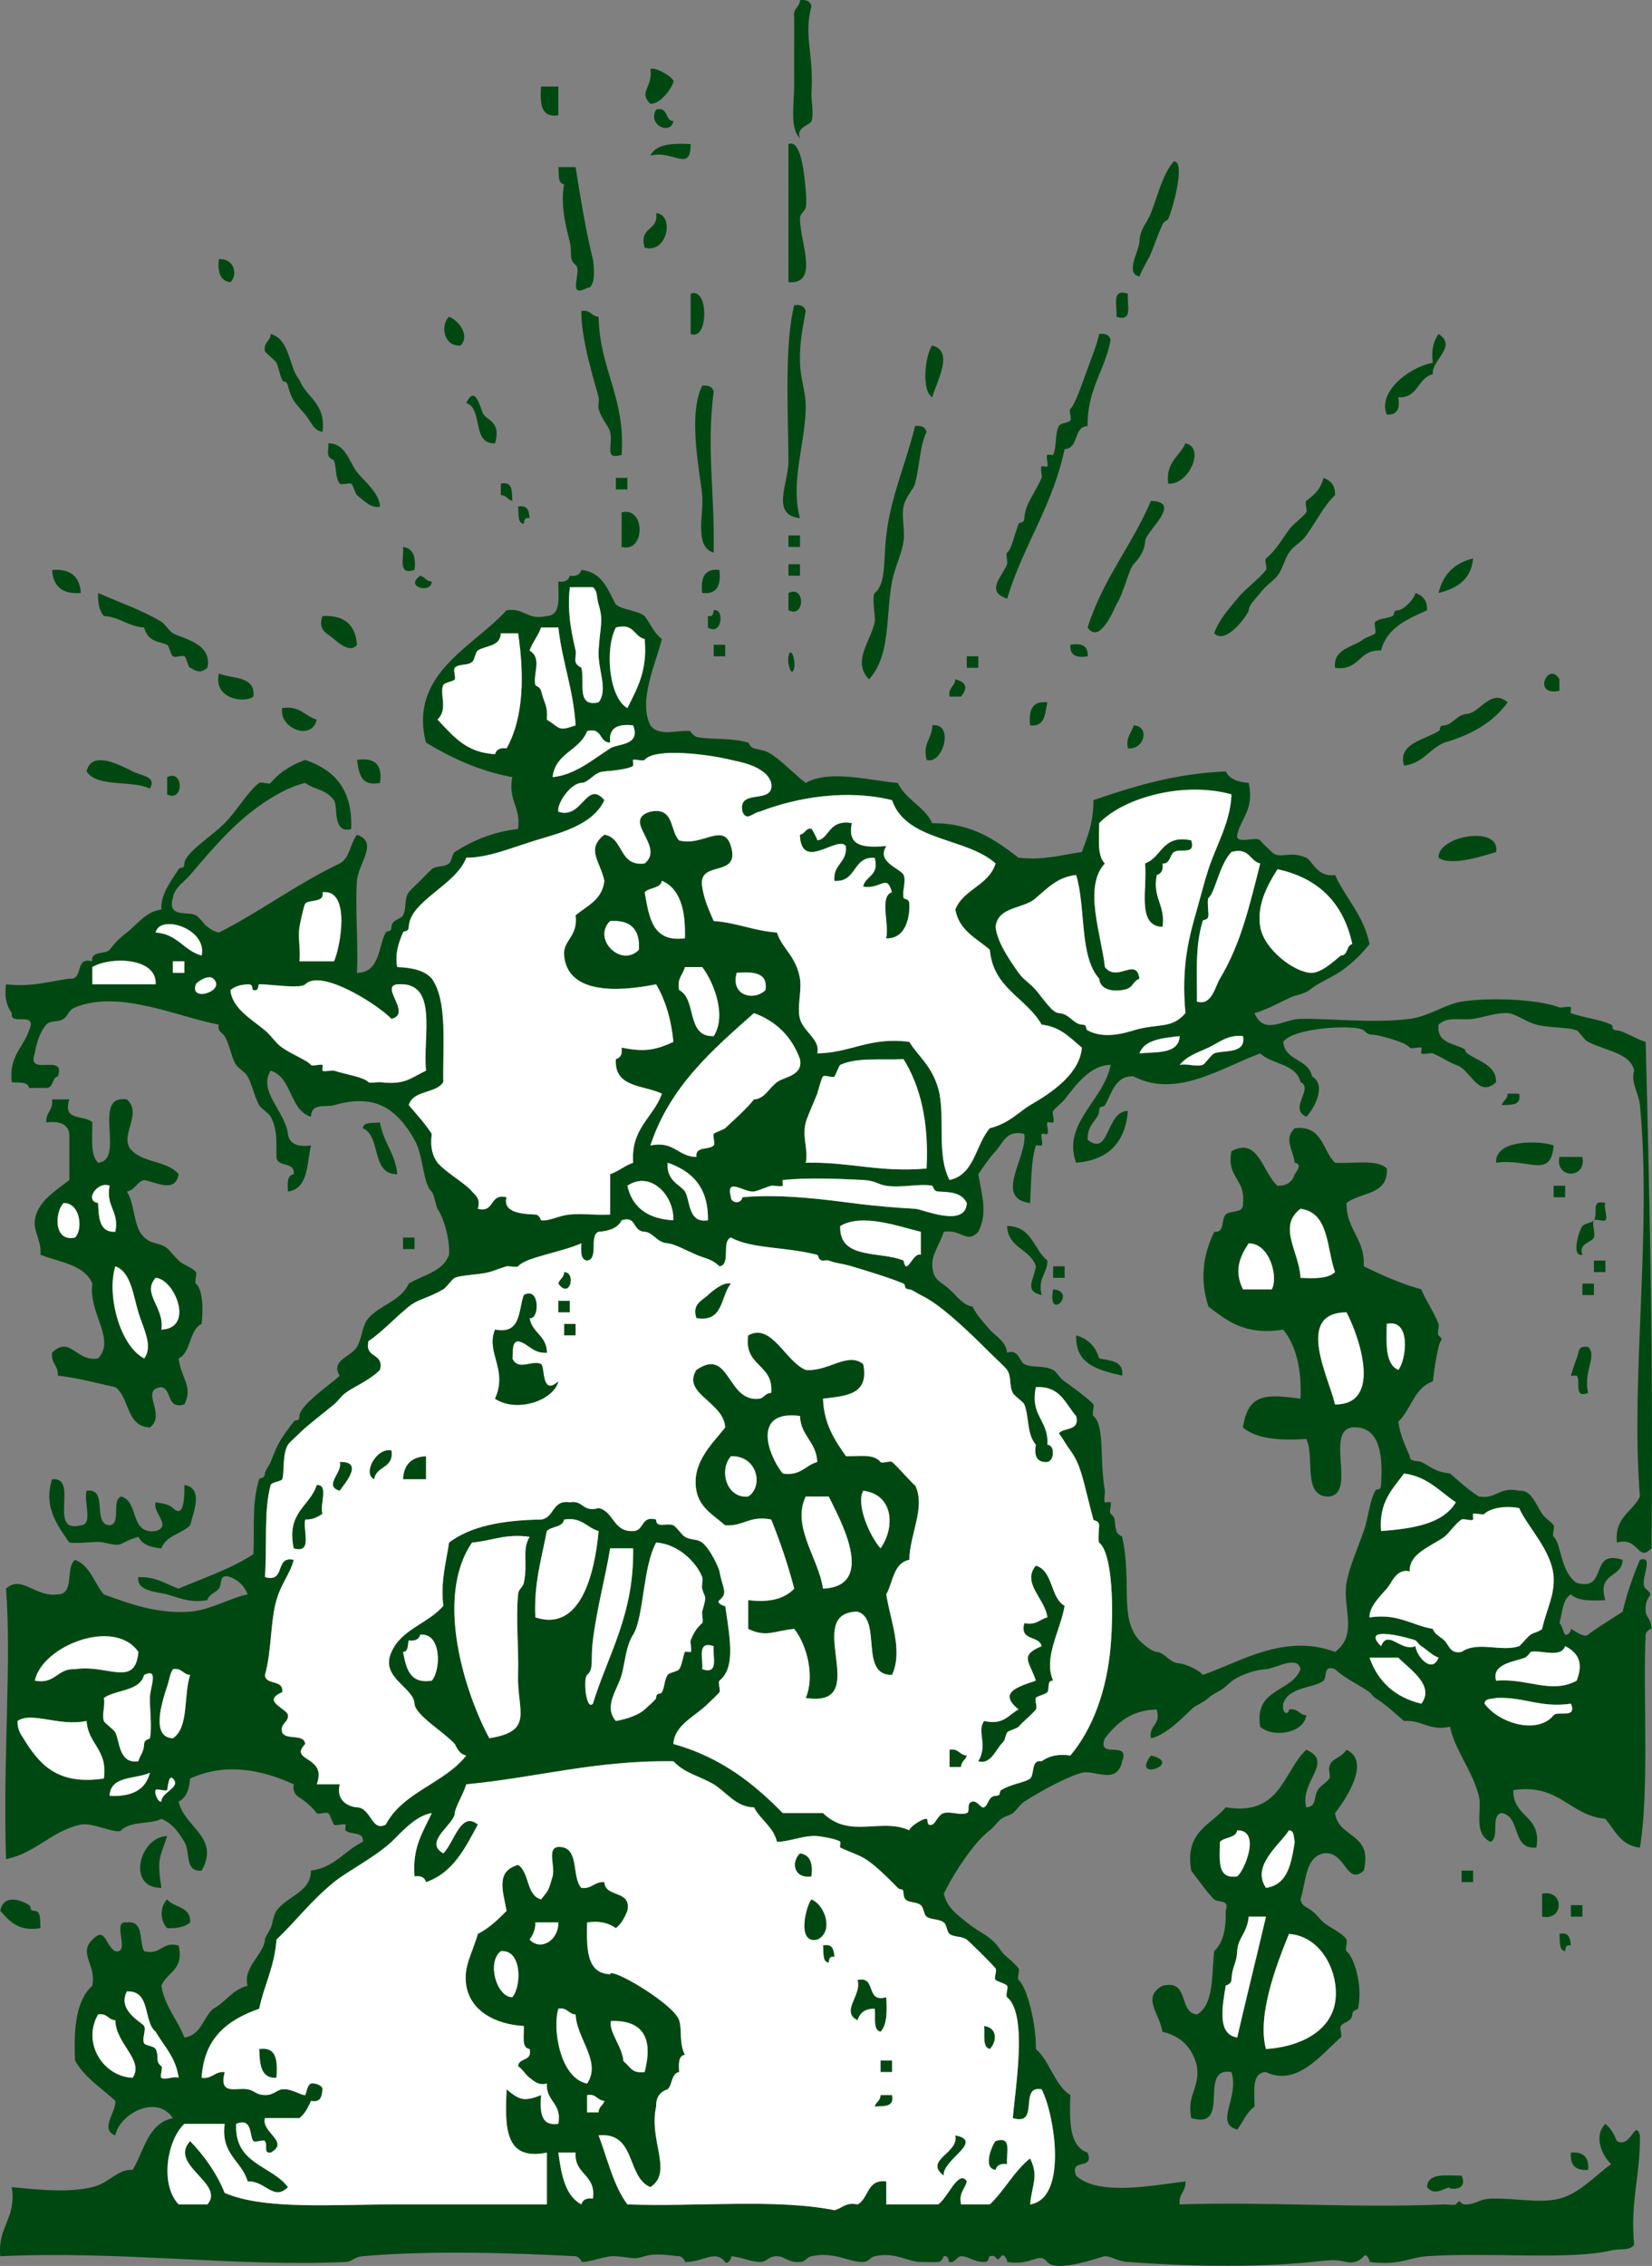 <?xml version="1.0" encoding="utf-8"?>
<!-- Generator: Adobe Illustrator 12.0.1, SVG Export Plug-In . SVG Version: 6.00 Build 51448)  --><svg enable-background="new 0 0 287.15 393.724" height="393.724" id="Layer_1" overflow="visible" space="preserve" version="1.1" viewBox="0 0 287.15 393.724" width="287.15" xmlns="http://www.w3.org/2000/svg" xmlns:xlink="http://www.w3.org/1999/xlink">
  <rect x="0" y="0" width="287.15" height="393.724" fill="#808080" stroke="none"/>
  <g>
    <path clip-rule="evenodd" d="M139.052,0.037c1.161-0.163,1.777,0.221,2,1   c-1.407,5.319,0.41,8.058,0,15c-0.089,1.478,0.453,3.602,0,5c-0.248,0.756-2.799,1.037-2,3c-1.874-1.826-0.957-6.065-1-10   c-0.04-3.533,0.028-7.668,0-11C137.77,1.422,138.996,1.315,139.052,0.037z" fill="#004812" fill-rule="evenodd"/>
    <path clip-rule="evenodd" d="M113.052,12.037c0.474-0.613,3.797,1.218,4,2   c0.156,0.604-2.007,4.061-4,4C110.872,15.946,113.551,15.183,113.052,12.037z" fill="#004812" fill-rule="evenodd"/>
    <path clip-rule="evenodd" d="M94.052,15.037c1,0,1.999,0,3,0c0,1.667,0,3.333,0,5   C93.928,20.495,93.854,17.9,94.052,15.037z" fill="#004812" fill-rule="evenodd"/>
    <path clip-rule="evenodd" d="M114.052,19.037c2.216-0.551,1.423,1.909,3,2   C116.648,23.524,112.472,21.799,114.052,19.037z" fill="#004812" fill-rule="evenodd"/>
    <path clip-rule="evenodd" d="M120.052,25.037c-0.033,5.036-2.94,0.991-7,2   C114.017,25.001,116.892,24.877,120.052,25.037z" fill="#004812" fill-rule="evenodd"/>
    <path clip-rule="evenodd" d="M137.052,25.037c2.269-0.966,2.789,5.738,3,8   c0.076,0.829,0.176,2.188,0,3c-0.178,0.81-1.021,0.997-1,2c0.085,4.354,3.365,11.375-2,11   C137.052,41.037,137.052,33.037,137.052,25.037z" fill="#004812" fill-rule="evenodd"/>
    <path clip-rule="evenodd" d="M204.052,28.037c2.139-0.03-0.34,8.791-1,10   c-0.17,0.309-0.707,0.363-1,1c-0.715,1.545-1.156,2.89-2,5c-0.382,0.95-1.258,2.236-2,4c-2.549-0.487-0.093-4.395,0-6   c0.131-2.341,1.23-3.111,2-5C201.004,34.696,202.104,30.104,204.052,28.037z" fill="#004812" fill-rule="evenodd"/>
    <path clip-rule="evenodd" d="M97.052,29.037c1,0,1.999,0,3,0c0.764,4.874,1.793,11.173,3,16   c0.076,0.303,0.747,5.005-1,5c-3.702,1.938-0.74-2.969-2-4c-1.271-1.04-0.539-2.036-1-4c-0.298-1.268-1.778-6.022-1-10   C96.879,31.875,97.208,30.214,97.052,29.037z" fill="#004812" fill-rule="evenodd"/>
    <path clip-rule="evenodd" d="M114.052,37.037c3.189,0.22,2.032,7.099-2,6   C110.983,39.301,114.535,40.187,114.052,37.037z" fill="#004812" fill-rule="evenodd"/>
    <path clip-rule="evenodd" d="M38.052,45.037c2.801-0.156,3.261,2.827,2,4   C38.292,48.796,37.772,47.316,38.052,45.037z" fill="#004812" fill-rule="evenodd"/>
    <path clip-rule="evenodd" d="M120.052,51.037c3.156-1.287,3.155,8.286,0,7   C120.052,55.704,120.052,53.37,120.052,51.037z" fill="#004812" fill-rule="evenodd"/>
    <path clip-rule="evenodd" d="M196.052,51.037c-0.229,1.772,1.007,5.008-2,4   C194.279,53.265,193.042,50.029,196.052,51.037z" fill="#004812" fill-rule="evenodd"/>
    <path clip-rule="evenodd" d="M138.052,53.037c1.161-0.163,1.777,0.221,2,1   c-0.606,3.355-1.085,5.716-1,9c0.068,2.737,1.076,5.208,1,8c-0.181,6.457-2.695,12.839-1,19c-5.174-0.573-1.974-6.054-2-10   C136.993,71.738,136.337,59.604,138.052,53.037z" fill="#004812" fill-rule="evenodd"/>
    <path clip-rule="evenodd" d="M101.052,54.037c1.614-0.282,1.721,0.945,3,1   c0.16,9.173,4.689,13.977,4,24c-3.177,0.959-1.424-1.695-2-4c-0.257-1.029-1.486-2.142-2-4c-0.172-0.621,0.156-1.375,0-2   C103.487,66.775,100.972,59.099,101.052,54.037z" fill="#004812" fill-rule="evenodd"/>
    <path clip-rule="evenodd" d="M78.052,55.037c1.972,0.789,3.594,3.498,2,5   C77.078,60.25,76.525,56.471,78.052,55.037z" fill="#004812" fill-rule="evenodd"/>
    <path clip-rule="evenodd" d="M47.052,58.037c3.395,0.938,3.06,5.605,5,8   c1.226,3.107,4.648,4.017,4,9c-1.644-0.296-1.73-1.451-3-3c-1.425-1.737-2.299-2.196-3-5c-0.256-1.021-0.762-0.485-1-1   c-0.424-0.914-0.505-1.794-1-3c-0.158-0.384-1.961-1.782-2-2C45.762,59.423,47.003,59.314,47.052,58.037z" fill="#004812" fill-rule="evenodd"/>
    <path clip-rule="evenodd" d="M191.052,58.037c1.161-0.163,1.777,0.221,2,1   c-0.974,5.36-4.106,8.561-4,15c-2.57,0.096-1.432,3.903-4,4c-2.087,9.914-7.228,16.773-10,26c-3.83-1.312-0.907-3.734,0-6   c0.141-0.356-0.277-1.775,0-2c0.811-0.665,1.069-2.546,2-5c0.151-0.403,0.944,0.031,1-1c0.13-2.475,1.839-4.323,3-7   c0.155-0.36-0.284-1.769,0-2c0.115-0.096,0.939,0.125,1,0c0.172-0.363-0.292-1.762,0-2c0.114-0.094,0.943,0.122,1,0   c0.708-1.543,0.229-3.434,1-5c0.284-0.578,1.643-0.524,2-1c0.265-0.355-0.332-1.729,0-2c0.813-0.667,2.155-4.662,3-7   C189.822,61.899,190.632,60.029,191.052,58.037z" fill="#004812" fill-rule="evenodd"/>
    <path clip-rule="evenodd" d="M162.052,60.037c3.952,1.035,0.598,6.508,0,9   C160.042,67.922,160.904,61.302,162.052,60.037z" fill="#004812" fill-rule="evenodd"/>
    <path clip-rule="evenodd" d="M122.052,67.037c1.162-0.163,1.778,0.221,2,1   c-1.291,10.162,0.19,16.905,0,28c-3.44-1.052-1.701-6.535-2-10C121.737,82.4,119.479,72.086,122.052,67.037z" fill="#004812" fill-rule="evenodd"/>
    <path clip-rule="evenodd" d="M81.052,70.037c1.661-3.53,2.485,1.259,3,2   c0.719,1.036,3.073,1.277,2,5C81.893,77.196,84.054,71.035,81.052,70.037z" fill="#004812" fill-rule="evenodd"/>
    <path clip-rule="evenodd" d="M159.052,74.037c1.161-0.163,1.777,0.221,2,1   c-1.236,2.72-1.065,5.258-2,9c-0.251,1-1.613,2.146-2,4c-0.385,1.829,0.289,3.956,0,6c-0.323,2.267-1.585,4.735-2,7   c-1.132,6.144-0.202,12.842-4,17c-3.032-3.087,0.336-6.673,1-10c0.161-0.816-0.576-4.53,0-5c2-1.637,1.498-5.588,2-10   C154.82,86.264,157.608,80.132,159.052,74.037z" fill="#004812" fill-rule="evenodd"/>
    <path clip-rule="evenodd" d="M57.052,77.037c2.985-0.074,3.677,3.3,5,5   c1.229,1.58,3.88,3.549,4,6c-1.548,0.31-2.578-0.856-4-2c-0.309-0.248-0.718-1.873-1-2c-0.338-0.152-1.798,0.272-2,0   c-0.812-1.094-0.519-2.638-1-4c-0.081-0.228-0.814-0.255-1-1C56.895,78.41,57.172,77.673,57.052,77.037z" fill="#004812" fill-rule="evenodd"/>
    <path clip-rule="evenodd" d="M206.052,77.037c3.506,0.687,0.581,7.308-3,7   C202.609,80.261,205.024,79.342,206.052,77.037z" fill="#004812" fill-rule="evenodd"/>
    <path clip-rule="evenodd" d="M107.052,83.037c0.666,0,1.333,0,2,0c0,0.667,0,1.333,0,2   c-0.667,0-1.334,0-2,0C107.052,84.37,107.052,83.704,107.052,83.037z" fill="#004812" fill-rule="evenodd"/>
    <path clip-rule="evenodd" d="M230.052,83.037c1.229,0.436,2.052,1.279,2,3   c-1.928,1.8-3.268,4.628-5,7c-0.957,1.307-2.165,1.751-3,3c-0.782,1.167-1.065,2.751-2,4c-0.611,0.814-2.093,1.732-3,3   c-0.556,0.772-1.947,1.964-2,3c-0.034,0.618-3.969,6.193-6,4c0.885-2.468,2.38-3.983,4-6c1.489-1.856,3.622-3.233,5-5   c0.272-0.352-0.334-1.728,0-2c1.536-1.258,2.377-2.694,4-5c0.682-0.971,2.368-2.106,3-3c0.252-0.36-0.328-1.732,0-2   C228.117,86.165,229.437,85.374,230.052,83.037z" fill="#004812" fill-rule="evenodd"/>
    <path clip-rule="evenodd" d="M87.052,84.037c2.134-0.467,1.904,1.428,2,3   c-0.811-0.19-0.998-1.003-2-1C87.052,85.37,87.052,84.704,87.052,84.037z" fill="#004812" fill-rule="evenodd"/>
    <path clip-rule="evenodd" d="M200.052,87.037c5.66,0.174-0.909,5.252-1,7   c-0.094,1.773-1.192,3.155-2,4c-0.865,0.901-1.669,4.909-3,7c-0.203,0.317-2.837,7.175-5,4   C191.671,100.657,196.774,94.759,200.052,87.037z" fill="#004812" fill-rule="evenodd"/>
    <path clip-rule="evenodd" d="M90.052,88.037c1.701-0.368,1.886,0.78,2,2   c-0.851-0.184-0.944,0.389-1,1C89.879,90.875,90.208,89.214,90.052,88.037z" fill="#004812" fill-rule="evenodd"/>
    <path clip-rule="evenodd" d="M108.052,89.037c4.166-1.103,4.166,7.102,0,6   C108.052,93.037,108.052,91.037,108.052,89.037z" fill="#004812" fill-rule="evenodd"/>
    <path clip-rule="evenodd" d="M137.052,93.037c0.665,0,1.333,0,2,0c0,0.667,0,1.333,0,2   c-0.667,0-1.335,0-2,0C137.052,94.37,137.052,93.704,137.052,93.037z" fill="#004812" fill-rule="evenodd"/>
    <path clip-rule="evenodd" d="M70.052,95.037c1.759,0.241,2.279,1.72,2,4   C69.043,100.045,70.279,96.809,70.052,95.037z" fill="#004812" fill-rule="evenodd"/>
    <path clip-rule="evenodd" d="M256.052,97.037c-0.33,3.671-2.803,5.199-6,6   C250.818,99.804,252.818,97.804,256.052,97.037z" fill="#004812" fill-rule="evenodd"/>
    <path clip-rule="evenodd" d="M137.052,98.037c0.665,0,1.333,0,2,0c0,0.667,0,1.333,0,2   c-0.667,0-1.335,0-2,0C137.052,99.37,137.052,98.704,137.052,98.037z" fill="#004812" fill-rule="evenodd"/>
    <path clip-rule="evenodd" d="M9.052,99.037c3.26-0.261,4.812,1.187,5,4   C10.792,103.297,9.239,101.85,9.052,99.037z" fill="#004812" fill-rule="evenodd"/>
    <path clip-rule="evenodd" d="M115.052,111.037c-1.059,4.246-4.162,10.754-2,15   c1.569,2.085,4.764,0.729,7,1c-0.249-0.03,0.618,0.904,1,1c2.062,0.516,6.091,0.114,9,1c0.135,0.041,0.327,0.831,1,1   c1.357,0.339,2.006,0.337,3,1c2.178,1.452,3.506,3.054,6,5c4.201-2.408,11.34-0.343,16,0c1.381,2.951,4.617,4.048,6,7   c7.031-0.032,11.009,2.991,15,6c4.489,0.491,7.492-0.507,11-1c0.99-2.675,2.06-5.273,2-9c6.955-2.378,14.062-4.604,23-5   c0.656,1.342,2.136,1.862,4,2c0.978,4.646-1.298,6.037-2,9c-0.307,1.86,3.314,0.164,4,1c0.552,0.675,1.368,1.395,2,2   c1.459,1.397,2.927-0.32,6,1c1.072,0.461,1.848,3.457,5,3c1.882,4.117,4.986,7.012,6,12c-1.076,1.365-2.111,2.478-4,4   c-1.569,1.262-3.008,1.856-5,3c-1.702,0.976-1.269,1.316-4,2c-1.099,0.274-4.397,2.309-7,3c1.703,3.968,5.042,1.04,8,1   c5.586-0.076,12.659,0.799,19,0c3.259-0.411,6.272-2.585,9-3c5.056-0.771,13.271-0.407,17,1c0.352,0.133,1.777-0.27,2,0   c0.08,0.099-0.105,0.962,0,1c2.249,0.818,5.036,1.07,7,2c0.481,0.229-0.098,0.942,1,1c1.189,0.062,3.219,1.482,5,2   c0.685,27.358,1.355,57.052,1,88c-2.444,2.534-2.132-2.108-6-1c-0.445-4.445,2.708-5.292,4-8c-1.678-20.486,2.104-45.851,0-68   c-0.207-2.178-1.652-3.892-1-6c-0.64-3.044-4.686-3.342-8-5c-0.73-0.365-1.572-1.837-2-2c-1.63-0.619-4.788-0.386-7-1   c-2.011-0.559-3.611-1.911-5-2c-1.969-0.127-3.991,0.713-6,1c-2.099,0.299-4.397-0.49-6,1c-0.349,2.845,1.917,3.167,4,4   c1,0.4,0.382,0.54,1,1c1.835,1.37,5.056,1.984,5,5c-3.211,2.916-4.369-2.282-7-3c-1.197-0.452-2.319-1.272-4-2   c-0.361-0.156-1.77,0.283-2,0c-0.098-0.117,0.123-0.941,0-1c-0.364-0.172-1.762,0.292-2,0c-0.49-0.599-2.119-1.264-5-2   c-1.977-0.505-1.895,0.105-3-1c-1.032-1.032-12.125-0.613-14,2c0.295,3.37,4.432,2.9,5,6c2.752,1.547,0.097,6.002-1,7   c-3.145-1.394,1.375-4.936-1-6c-0.745-3.255-4.959-3.041-7-5c-6.782,2.507-14.582,7.865-22,4c-3.301-0.225-3.866,3.254-5,5   c-0.361,0.555-0.94-0.157-1,1c-0.084,1.581-2.084,2.154-2,5c3.865,3.135,3.136-5.006,7-5c-0.457,5.543-3.457,8.543-9,9   c-2.5-6.821,4.778-10.75,6-17c-3.521,0.019-5.961,3.392-8,6c-0.541,0.69-1.582,1.399-2,2c-0.253,0.36,0.326,1.732,0,2   c-0.133,0.108-0.923-0.14-1,0c-0.207,0.366,0.307,1.748,0,2c-0.118,0.096-0.942-0.125-1,0c-0.174,0.362,0.291,1.76,0,2   c-0.094,0.075-0.97-0.096-1,0c-0.87,2.709-0.797,6.623-1,10c-6.385-0.843-0.48-7.901-1-12c-3.156-0.822-3.709,1.638-5,3   c-1.037,1.093-2.181,2.786-3,4c0.591,3.605,1.687,6.705,0,10c-2.093,2.18-2.855-0.5-6,0c-0.719,2.236-2.182,4.035-2,6   c0.236,2.572,1.38,2.513,3,4c1.376,1.263,2.369,2.783,4,3c0.752,1.56,1.952,2.774,3,4c0.994,1.164,2.793,1.973,3,4   c2.015-0.714,2.185,1.628,3,2c1.531,0.699,3.391,0.162,5,1c0.613,0.319,1.19,1.502,2,2c0.327,0.201,4.636,3.349,5,4   c0.203,0.366-0.31,1.747,0,2c2.039,1.668,1.035,7.716,2,13c0.056,0.314-0.223,1.818,0,2c0.115,0.096,0.939-0.125,1,0   c0.172,0.362-0.292,1.76,0,2c1.104,0.903,0.506,1.37,1,3c0.183,0.61,0.984,0.931,1,1c1.764,7.898-0.583,14.087,3,18   c0.492,0.538,2.176,1.956,3,2c1.44,0.075,2.16,1.903,4,2c0.69,0.036,3.322,1.012,4,2c6.476-2.22,14.193-7.306,23-4   c4.087-3,1.26-7.667,2-12c0.452-2.657,1.956-6.061,3-9c0.777-2.194,0.995-5.165,2-7c0.285-0.524,0.932,0.126,1-1   c0.206-3.511,0.389-9.525-4-10c-6.469-0.803,0.043,11.377-5,12c-4.806,0.137-2.419-6.916-4-10c-4.639,0.304-8.657-0.01-11-2   c0.894-5.979,4.016-5.805,10-5c0.24-5.242-0.79-9.212-3-12c-6.711,1.043-9.768-1.567-13-4c-1.511-4.616-0.972-8.917,1-13   c1.899,0.234,1.166-2.167,2-3c0.833-0.835,3.252-0.08,3-2c0.501-4.169-2.924-4.411-2-9c4.677-2.585,5.356,3.646,8,6   c1.71,0.043,2.589-0.744,3-2c0.614-0.891,1.208-1.789,0-2c-0.311-2.338-1.958-4.132,0-6c4.893-0.561,4.782,3.883,7,6   c3.128,0.204,7.34-0.675,9,1c0.326,4.66-4.598,4.07-7,6c-0.049,4.714,3.227,6.105,3,11c3.147,1.519,6.348,2.983,10,4   c0.73,1.841,2.077,3.697,3,6c0.141,0.355-0.277,1.774,0,2c1.005,0.822,0.303,0.601,0,2c-0.557,2.556-0.591,2.878-1,6   c-3.247,1.087-3.774,4.893-6,7c0.328,2.337,1.201,4.131,2,6c0.002,1.03,1.252,0.701,2,1c1.119,0.447,2.282,1.748,5,2   c1.613,1.385,3.166,2.833,5,4c3.155,0.489,3.531-1.803,7-1c2.156-0.265,3.01,2.593,4,4c0.56,0.798,1.535,1.335,2,2   c0.251,0.36-0.327,1.732,0,2c1.341,1.098,1.141,6.056,4,8c5.581,1.581,2.048-5.952,8-4c-0.099,3.235-4.534,2.134-3,7   c-2.466,0.132-4.819,0.151-6-1c-1.486,0.847-1.448,3.218-2,5c0.322,0.029,0.835,1.972,1,2c0.839,0.144,1.067-0.988,1-1   c0.273,0.051,2.31,1.689,3,1c0.618-0.619,4.065-2.709,6-4c0.748-3.252,1.81-6.19,3-9c2.74-0.924-0.301,3.937,1,5   c1.88,1.538-0.228,0.817,0,4c0.064,0.911,1.084,1.522,1,3c0.006-0.13-0.969,0.381-1,1c-0.516,9.786,0.686,26.842-1,37   c-3.315-0.353-4.34-2.996-6-5c-6.386-0.616-7.847-6.155-16-5c-0.152,4.817,5.031,4.3,4,10c-4.397,0.396-2.611-5.39-6-6   c-2.077,0.256-0.273,4.393-2,5c-3.087-1.554-1.361-5.549-2-8c-1.176-4.508-4.235-8.054-5-12c-3.77,0.769-4.781-1.221-8-1   c-1.606-1.337-2.92-2.674-5-4c-0.593-0.378-0.606-0.721-1-1c-2.047-1.447-4.224-2.345-6-4c-2.128-0.854-1.332,1.414-2,2   c-1.439,1.258-6.099,1.013-7,4c-0.282,1.786,0.943,2.052,1,1c1.614-0.282,1.72,0.944,3,1c-0.315,3.034-5.648,4.058-8,2   c-1.098-6.764,5.44-5.892,7-10c-0.488-2.549-4.396-0.092-6,0c-1.411,0.079-2.645,0.456-4,1c-1.244,0.497-2.128,1.163-3,2   c-0.852,0.813-2.163,1.196-3,2c-0.852,0.814-2.163,1.196-3,2c-1.031,0.986-4.44,4.56-7,5c-0.411-2.411,1.826-2.174,1-5   c-4.549,0.118-6.936,2.398-9,5c-1.472,3.803,4.469,0.196,3,4c-0.886,4.213-4.812,1.408-7,2c-2.632,0.71-6.965,3.072-10,5   c-0.716,0.453-1.361,1.53-2,2c-0.615,0.45-1.355,0.522-2,1c-0.677,0.498-1.364,1.533-2,2c-2.595,1.897-6.081,7.104-8,11   c0.617,2.512,2.266,3.576,4,5c2.465,2.022,4.227,2.219,6,5c0.455,0.714,2.019,1.729,3,3c0.271,0.352-0.334,1.727,0,2   c1.479,1.21,3.098,7.697,3,12c2.51,2.155,3.152,6.179,6,8c-0.165,4.496-0.224,8.889,3,10c1.235,3.235-3.236,0.764-2,4   c3.865,3.626,13.469,1.649,19,1c0.127,1.793-1.226,2.108-1,4c15-0.511,30.093,0.672,46,0c0.276-0.013,1.848,0.185,2,0   c1.051-1.286,0.431,0.164,2,0c1.768-0.188,2.131-0.911,4-1c3.778-0.182,8.589,0.883,12,0c3.583-0.929,6.303-4.1,9-6   c-1.514-1.413-3.16-4.857-1-7c0.933,0.731,1.514,1.817,2,3c2.502,1.318,3.13-3.954,4-1c0.118,6.785-1.732,11.601-1,19   c-0.807,1.13-2.372,0.606-4,1c-7.105,1.709-21.428,0.268-32,1c-3.074,0.212-4.743,1.656-10,1c0.201,0.024-0.469-1.666-1-1   c-0.54,0.673-1.554,1.314-3,1c-2.186-0.476-2.615-0.34-6,0c-10.103,1.013-22.115,0.734-32,0c-1.974-0.148-2.728-0.981-4-1   c-0.42-0.007-8.361,3.002-10,1c-1.521-1.86-2.556,0.701-7,0c0.187,0.029-0.462-1.674-1-1c-1.128,1.406-0.445-0.411-2,0   c-0.294,0.076-0.011,1.026-1,1c-2.011-0.055-2.728-1.035-4-1c-0.748,0.019-1.076,1.243-2,1c-0.31-0.082,0.041-1.146-1-1   c-0.036,0.004-0.257,0.96-1,1c-0.986,0.052-2.015,0.026-3,0c-2.44-0.067-4.433-1.777-8-1c-0.828,0.18-0.984,0.973-2,1   c-2.563,0.064-4.98-1.875-9-1c-0.837,0.181-0.981,0.938-2,1c-2.169,0.131-2.586-0.995-4-1c-1.59-0.007-1.756,1.059-3,1   c-1.937-0.092-2.896-0.823-5-1c0.31,0.025-0.52,1.601-1,1c-1.785-2.231-3.729,0.044-7,0c0.216,0.002-0.449-0.973-1-1   c-1.228-0.065-3.932-0.627-6,0c-2.012,0.606-1.695,0.276-5,0c-1.869-0.157-4.119,1.025-6,1c0.216,0.002-0.449-0.973-1-1   c-10.127-0.534-25.128-1.065-37,0c-1.553,0.139-1.755,0.939-3,1c-18.799,0.888-38.917-1.99-60-1c-0.504-5.171,2.831-6.503,2-12   c3.963,0.36,9.593,1.052,14,0c2.972-0.711,4.382-3.175,7-3c2.028-3.305,2.612-8.055,7-9c-2.801-4.188-9.252-0.794-10,3   c-2.816-1.011,0.276-4.248,0-6c-2.423-2.244-5.325-4.009-7-7c-0.26-5.594,0.182-10.485,3-13c0.739-3.665-2.46-5.557,0-8   c2.348-2.438,2.238,1.114,4,2c2.784,0.45-0.785-5.451,2-5c3.034-0.368,2.076,3.256,3,5c3.059,0.725,2.94-1.726,6-1   c1.019,4.352-2.069,4.598-3,7c0.624,3.709,2.811,5.855,4,9c2.924-0.408,3.244-3.423,5-5c2.197-1.136,3.322-3.345,6-4   c-0.939-3.085,2.87-5.544,3-8c0.024-0.466,0.747-1.453,1-2c0.282-0.612,0.5-2.274,1-3c1.726-2.512,6.013-3.232,6-7   c4.12-0.546,5.852-3.481,9-5c0.363-1.885-2.337-1.19-3-2c-0.119-0.146,0.15-0.903,0-1c-0.365-0.236-1.738,0.32-2,0   c-0.281-0.345-0.66-1.77-1-2c-0.362-0.247-1.734,0.325-2,0c-0.764-0.934-1.082-1.225-2-2c-0.934-0.788-2.279-1.015-2-3   c-5.544-2.554-11.889-3.803-18-1c-0.138,1.862-0.659,3.342-2,4c0.993,4.496,7.28,6.218,4,12c-3.009,0.253-1.882-3.116-3-5   c-1.051-1.77-2.124-3.22-4-4c-1.71,0.979-5.313,0.312-7,2c-0.764,0.763-4.985-1.434-7-1c-5.103,1.097-7.848,4.977-13,6   c-0.565-17.521,0.991-34.264,0-47c2.762-2.47,5.08,1.57,9,1c2.979-0.021,1.282-4.718,3-6c2.665,1.002,3.297,4.036,5,6   c4.353,1.586,9.285,3.441,15,3c3.502-0.271,7.102-2.449,10-3c-0.561-1.44-1.561-2.44-3-3c-2.107-0.7-1.357,1.213-2,2   c-0.632,0.771-1.694,0.918-2,2c-2.857,0.518-4.744-0.335-7-1c-1.394-0.412-5.39-0.455-5-3c3.101-0.101,4.777,1.222,7,2   c4.428-1.905,9.206-3.461,13-6c0.202-4.48-0.291-8.967,1-13c0.106-0.336,0.948-0.023,1-1c0.027-0.532,0.752-1.37,1-2   c1.258-3.208,1.501-3.736,4-7c0.432-0.566,0.938,0.165,1-1c0.102-1.932,5.25-5.345,7-7c-1.64-2.703,1.917-3.207,3-5   c0.839-1.393,0.895-3.736,2-5c2.009-2.303,5.691-2.992,7-6c2.476-1.524,5.947-2.053,7-5c0.188-2.1-0.655-5.981-2-8   c-0.242-0.363-0.649-2.714-1-3c-1.542-1.262-1.441-6.282-3-9c-3.081-5.371-6.802-8.092-14-6c-1.43,0.415-3.93-0.494-4,2   c-3.816-1.185-3.185-6.816-7-8c-2.269,3.508,2.519,7.066,3,11c0.24,1.759,1.72,2.279,4,2c-0.714,3.286-0.474,7.525-4,8   c-0.086-1.42-0.166-2.832,1-3c0.306-2.307-2.89-1.111-3-3c-0.044-2.494,0.237-4.702-1-7c-0.353-0.654-1.686-1.432-2-2   c-0.856-1.548-1.189-3.552-2-5c-0.412-0.734-1.536-1.366-2-2c-0.739-1.009-0.997-3.193-2-5c-0.241-0.434-1.361-0.899-1-2   c-6.957-1.266-17.236-6.164-25-3c-1.166,0.475-1.179,1.452-2,2c-0.961,0.64-2.276,0.191-3,1c-1.076,1.201-1.772,3.35-2,5   c-1.553,4.218,5.552-0.219,4,4c-1.086,0.247-0.679,1.988-2,2c-1,0-2,0-3,0c-0.162-1.172-1.823-0.844-3-1   c-0.539-4.538,2.01-5.99,3-9c1.555-3.555-3.397-0.604-3-3c-0.84-1.161-1.319-2.682-1-5c4.49,0.491,7.493-0.507,11-1   c2.629,0.296,0.786-3.88,4-3c-0.364-1.885,2.336-1.19,3-2c1.051-1.285,1.339-1.712,3-3c1.848-1.436,3.326-3.691,6-4   c-0.161-2.544,1.539-4.743,3-7c0.358-0.555,0.939,0.155,1-1c0.097-1.843,4.671-4.672,7-7c2.145-2.146,4.042-5.536,6-7   c0.355-0.266,1.728,0.331,2,0c1.252-1.532,3.139-2.961,6-4c4.98,1.685,8.286,5.046,8,12c-3.338,0.926-2.237-4.004-3-5   c-1.536-2.003-3.181-1.721-5-3c-2.91,0.691-5.748,2.407-8,4c-4.523,3.197-8.146,7.455-12,12c-1.084,1.278-2.732,2.177-3,4   c-1.04,3.545,2.709,2.225,4,3c0.724,0.435,1.361,1.533,2,2c0.618,0.452,1.149,0.793,2,1c7.299-3.7,13.549-8.451,21-12   c1.756-0.911,1.829-3.504,3-5c3.85,1.324,0.218,4.936,0,8c-0.344,4.823,0.257,10.757,0,16c4.035,0.009,3.707-4.763,5-7   c0.309-0.536,0.939,0.139,1-1c0.068-1.298,1.573-1.246,2-2c0.664-1.174,0.168-2.934,1-4c0.417-0.536,1.479-1.479,2-2   c0.562-0.563,1.424-1.514,2-2c0.793-0.671,2.092-0.32,3-1c0.455-0.341,0.566-1.723,1-2c3.17-2.027,6.795-3.529,11-4   c0.535-3.869-1.786-4.882-1-9c-5.895-1.106-10.618-3.383-15-6c-3.089-11.962,8.29-16.653,14-23c3.156-0.49,3.531,1.802,7,1   c2.555-0.112,1.984-3.349,2-6c1.162,0.163,1.778-0.221,2-1c1.162,0.163,1.778-0.221,2-1c3.657,0.342,4.576,3.423,6,6   c1.313,1.02,3.686,0.98,5,2C113.054,108.368,113.7,110.055,115.052,111.037z M100.052,113.037c0.141,0.632-0.157,1.372,0,2   c0.155,0.62,0.981,0.93,1,1c0.665,2.455-0.983,6.926,3,6c1.72-2.256-0.184-5.618,0-9c0.226-4.164,0.898-5.047,0-8   c-0.38-1.248-0.147-2.294-1-3c-1.334,0-2.667,0-4,0C98.489,106.674,99.558,110.836,100.052,113.037z M92.052,113.037   c2.252,1.374,0.551,3.98,1,6c0.031,0.143,0.82,0.284,1,1c0.632,2.531,1.167,2.398,1,5c2.357,1.468,1.86,2.11,5,1   c-0.385-6.283-2.332-11.003-3-17c-1.001,0-2,0-3,0C93.532,110.517,92.572,111.557,92.052,113.037z M109.052,123.037   c1.655-3.345,3.537-6.463,3-12c-1.907-0.426-1.81-2.857-5-2C105.078,112.806,105.854,121.233,109.052,123.037z M87.052,110.037   c-0.057,2.379-2.778,2.135-4,3c-0.465,0.329-0.51,1.632-1,2c-0.95,0.712-2.203,0.218-3,1c-0.307,0.3,0.184,1.591,0,2   c-0.169,0.375-1.801,0.531-2,1c-0.701,1.643,0.907,4.126-1,6c2.611,2.722,4.893,5.772,10,6c0.22-0.779,0.837-1.163,2-1   c3.035-5.372,3.073-12.965,2-20C89.051,110.037,88.052,110.037,87.052,110.037z M106.052,129.037c-1.988-0.013-1.272-2.729-4-2   c-1.271,3.396-5.546,3.787-6,8c3.835-0.359,7.074-3.1,10-5c1.33-0.864,5.377-0.427,4-4   C107.437,125.755,105.75,126.402,106.052,129.037z M127.052,132.037c-3.775-0.944-13.218-2.18-15,0c-0.239,0.292-1.638-0.172-2,0   c-0.125,0.059,0.095,0.883,0,1c-0.54,0.66-4.621,0.98-5,1c-1.839,0.097-2.559,1.924-4,2c-1.979,0.104-4.322,3.728-4,5   c4.176,1.442,4.9-5.676,8-2c-2.014,4.45-8.185,5.818-12,7c-4.313,1.334-8.216,3.006-12,3c-1.844,4.834-9.761,7.458-10,12   c-0.057,1.066-0.811,0.553-1,1c-0.784,1.839-1.434,3.69-1,6c2.561,0.105,4.767,0.566,6,2c2.775,3.891,1.889,11.443,2,18   c-1.307,2.026-5.294,1.373-6,4c1.385,1.614,2.833,3.167,4,5c-0.319,2.318,0.16,3.839,1,5c1.756,1.947,4.813,3.549,6,5   c0.549,0.671,1.557,1.194,1,3c3.078,0.743,1.921-2.745,5-2c-0.789,2.839,3.205,2.905,5,3c0.748,0.039,0.959,0.993,1,1   c1.393,0.197,2.999-0.809,5-1c2.312-0.224,4.682,0.167,7,0c0-2.335,0-4.667,0-7c1.479-0.521,2.52-1.48,4-2   c-0.406-6.072,3.524-7.809,5-12c-3.14-1.527-8.345-0.99-8-6c0.778-0.221,1.162-0.837,1-2c3.745,0.731,5.589,0.572,9-1   c-0.376-3.958-1.405-7.262-3-10c-7.42,1.475-15.395,1.435-16-5c-0.253-2.686,2.461-3.22,2-7c2.004-1.662,4.647-2.686,5-6   c-0.799-3.533-3.219-5.474,0-8c3.447,0.553,2.43,5.569,7,5c3.66-2.998-4.145-7.486,1-9c4.204-0.871,3.345,3.321,5,5   c4.03,1.097,7.713-3.257,9,1c1.681,5.681-5.756,2.245-5,7c0.329,2.337,1.202,4.131,2,6c4.048,0.284,6.951,1.716,11,2   c0.895,2.855,3.315,4.029,4,8c0.355,2.068-0.561,4.983,0,7c0.631,2.276,3.618,3.642,3,6c5.905-0.094,9.085-2.915,16-2   c1.61,2.572,3.845,4.097,5,8c1.378,4.667-0.38,11.508,2,16c4.393-0.941,4.501-6.165,7-9c3.327-0.806,5.16-2.936,7-4   c3.964-2.295,8.622-5.509,9-10c-2.005-1.664-3.706-3.629-7-4c-2.649-4.685-8.411-6.256-9-13c-2.314-2.02-5.344-3.323-6-7   c1.427-3.572,5.831-4.167,7-8c-5.094-4.574-15.536-3.799-18-11c-7.896-1.967-16.689-0.458-23,2c-1.182,0.144-2.268,1.78-3,0   c-0.899-4.233,5.649-1.018,5-5C133.181,133.015,128.146,132.31,127.052,132.037z M191.052,143.037c0.01,2.656-0.378,5.711,1,7   c-3.799,4.038-0.606,12.427,0,18c2.132,2.77,5.446-1.85,6,2c-1.478,0.746-0.915,1.684-3,2c-1.907,0.289-3.823-0.154-4-2   c-3.48-3.854-2.281-12.386-4-18c-3.297,0.371-4.998,2.336-7,4c-2.053,1.948-6.605,1.396-7,5c0.23,2.422,2.08,5.327,4,8   c0.946,1.318,1.835,1.651,3,3c1.384,1.604,2.814,3.938,4,4c1.838,0.097,2.557,1.924,4,2c1.131,0.06,0.472,0.706,1,1   c2.869,1.595,6.602,0.422,8,0c4.334-1.311,6.569-0.154,9-3c-0.766-8.282,0.673-13.347,2-18c0.678-2.382,1.323-4.942,2-7   c1.416-4.319,3.823-8.169,4-13C205.963,135.752,195.483,138.461,191.052,143.037z M214.052,148.037c-2.124,2.199-2.819,7.034-4,8   c-0.257,0.208,0.019,2.623,0,3c-0.052,0.956-0.909,0.692-1,1c-1.37,4.564-0.942,8.784-1,14c2.585,0.771,3.139-2.585,4-4   c3.644-6,5.201-12.913,7-20C217.145,149.611,217.242,147.18,214.052,148.037z M222.052,151.037c-1.828,2.899-3.611,6.235-3,10   c0.643,3.971,6.117,8.089,9,8c1.564-0.049,3.451-1.68,5-3c1.321-0.012,0.913-1.753,2-2   C233.513,156.907,229.18,152.574,222.052,151.037z M112.052,155.037c0.784,4.215,1.237,8.762,7,8c0.135-4.802-0.761-8.573-4-10   C114.791,154.442,112.858,154.176,112.052,155.037z M56.052,155.037c0.46,1.881-2.44,1.218-3,2c-0.296,0.412-0.995,3.962-1,4   c-0.287,1.958,0.215,4.032,0,6c2,0,4,0,6,0C59.143,164.706,61.054,154.448,56.052,155.037z M27.052,162.037   c3.78,0.22,4.856,3.144,8,4C36.045,161.343,27.801,158.767,27.052,162.037z M111.052,165.037c0.228-3.562-1.439-5.229-5-5   C102.879,163.129,107.959,168.209,111.052,165.037z M16.052,168.037c-0.001,1,0,2,0,3c3.666,0,7.333,0,11,0   C27.33,166.345,19.157,166.171,16.052,168.037z M30.052,169.037c0.666,0,1.333,0,2,0c0-0.667,0-1.333,0-2c-0.667,0-1.334,0-2,0   C30.052,167.704,30.052,168.37,30.052,169.037z M118.052,172.037c3.119,1.546,1.137,8.195,6,8c2.337-3.578-0.061-9.526-2-12   c-1.001,0-2,0-3,0C118.737,169.389,117.628,169.947,118.052,172.037z M133.052,172.037c0.457-3.125-2.137-3.197-5-3   C126.93,173.083,131.123,173.982,133.052,172.037z M37.052,170.037c-0.885-0.769-2.856,0.614-3,1   C32.834,174.284,39.474,172.142,37.052,170.037z M53.052,171.037c-0.846,0.845-6.535-0.082-8,0c-0.289,0.016,0.11,1.222-1,1   c-0.41-0.082,0.146-1.058-1-1c-1.372,0.068-2.201,0.385-3,1c0.301,3.21,3.672,5.039,6,7c1.191,1.004,1.857,2.214,3,3   c1.825,1.255,4.364,2.223,5,3c0.238,0.292,1.636-0.172,2,0c0.124,0.059-0.097,0.883,0,1c0.208,0.254,1.656-0.108,2,0   c2.157,0.678,5.326,1.176,6,2c0.167,0.205,1.701-0.036,2,0c4.381,0.525,5.302-0.728,8-2c-0.59-6.078,2.241-15.575-5-15   c-3.085,0.355,2.632,5.095-1,6C65.407,174.362,55.779,168.31,53.052,171.037z M131.052,176.037c-7.244,6.423-14.606,12.728-18,23   c4.177-0.845,4.723,1.943,8,2c-0.255-1.921,2.166-1.167,3-2c0.308-0.309-0.187-1.586,0-2c0.098-0.219,1.771-0.78,2-1   c1.686-1.626,3.527-3.156,5-5c1.857-0.11,2.531-1.876,4-3c1.248-0.955,4.595-1.094,4-4   C137.625,180.13,134.958,177.463,131.052,176.037z M198.052,183.037c3.043-0.289,6.824,0.159,7-3   C202.071,180.389,198.962,180.615,198.052,183.037z M210.052,182.037c-1.909,0.892-3.656,1.385-5,3c1.245-0.285,2.778,0.371,4,0   c0.369-0.113,1.497-1.794,2-2c1.542-0.636,5.609,0.217,5-3C213.454,179.719,211.822,181.208,210.052,182.037z M146.052,185.037   c-0.19,0.087-0.824,1.785-1,2c-0.277,0.337-1.692-0.315-2,0c-0.295,0.299-0.901,2.748-1,3c-0.768,1.931-1.782,4.127-2,5   c-0.666,2.662,0.505,4.8,0,7c7.522-0.191,12.917,1.748,21,1c0.427-8.095-1.062-14.272-4-19   C153.071,184.232,148.95,183.693,146.052,185.037z M119.052,207.037c0.952,1.529,0.505,5.6,4,5c0.105-5.773-2.791-8.544-7-10   C115.78,205.253,118.326,205.871,119.052,207.037z M109.052,206.037c0.859,3.808,3.569,5.764,8,6   C117.16,207.515,112.942,203.386,109.052,206.037z M163.052,207.037c-0.837-0.045-0.848-0.97-1-1c-2.178-0.442-5.214,0.413-8,0   c-1.472-0.22-1.853-0.89-4-1c-4.727-0.245-9.886-0.419-14,0c-0.053,0.005,0.051,0.937,0,1c-0.202,0.246-1.664-0.096-2,0   c-1.098,0.31-2.31,0.899-3,1c-1.65,0.237-4.99-2.651-4,1c0.011,1.008,1.752,1.257,2,0c6.696-0.661,15.161,0.503,19,1   c4.602,0.596,8.076,0.834,11,1c1.394,0.078,8.776,3.404,9-1C167.086,207.182,165.283,207.154,163.052,207.037z M226.052,222.037   c2.464,0.132,4.817,0.151,6-1c-1.49-4.178-0.986-10.349-6-11C221.991,213.123,225.85,217.521,226.052,222.037z M121.052,218.037   c-1.614-0.699-3.932-1.944-5-2c-1.839-0.099-2.559-1.925-4-2c-2.219-0.117-1.342-2.861-4-2c-0.659,1.342-2.138,1.862-4,2   c-1.728,0.605,0.077,4.743-2,5c-1.166-0.169-1.086-1.582-1-3c-3.563,1.597-9.71,2.423-11,4c-0.202,0.246-1.664-0.096-2,0   c-1.248,0.352-2.135,0.769-3,1c-1.86,0.496-4.699,0.471-6,1c-0.444,0.18-1.477,1.694-2,2c-2.711,1.579-4.394,1.685-6,3   c-2.594,2.122-4.648,4.425-7,6c-0.745,3.078,2.744,1.921,2,5c-1.794,1.822-4.72,3.016-6,4c-0.843,0.646-1.214,1.346-2,2   c-2.096,1.741-4.692,3.691-6,5c-0.372,0.371-1.79,1.648-2,2c-1.031,1.71-0.597,5.104-1,6c-0.168,0.372-1.861,0.508-2,1   c-1.227,4.31-0.604,10.35-1,16c3.729,1.062,1.583-3.752,5-3c-0.648,2.504-2.134,3.996-3,7c-1.088,3.77-0.827,8.907-2,13   c0.11,1.889,3.306,0.693,3,3c-3.728,1.588,0.868,2.818,1,4c0.139,1.256-1.432,1.401-1,3c0.614,1.385,3.849,0.15,4,2   c-2.978,3.095,3.894,1.98,2,7c1.333,0,2.666,0,4,0c-0.756,3.051,1.81,3.937,3,4c2.515,0.132,2.514,4.335,5,3   c2.986-5.681,10.189-7.145,14-12c-1.123-0.212-1.557-1.111-2-2c-1.86-2.066-6.897-5.026-7-7c-0.152-2.888-6.08-4.54-4-9   c1.715-3.951,6.396-4.938,9-8c-0.491-4.491,0.506-7.493,1-11c3.778-2.888,9.435-3.898,16-4c2.357-0.31,1.86-3.474,5-3   c2.409-0.411,2.173,1.826,5,1c2.71,0.622,2.489,4.178,6,4c1.986-0.014,1.271-2.729,4-2c-0.025,1.614,1.832,0.498,3,1   c0.467,0.2,1.455,1.684,2,2c1.114,0.645,2.112,0.309,3,1c1.319,1.026,2.856,4.235,3,5c0.566,3.03,1.542,3.766,0,5   c-0.673,0.537,1.029,1.188,1,1c1.026,6.589,1.618,10.857-1,13c-0.32,0.26,0.231,1.635,0,2c-0.228,0.355-1.621,1.62-2,2   c-2.214,2.213-5.857,3.692-6,7c8.093,2.239,13.896,6.77,19,12c2.333,0,4.665,0,7,0c4.64,4.551,10.12,0.752,15,3   c0.11-0.663,2.389-2.122,3-2c0.381,0.076-0.173,1.359,1,1c0.535-0.165,1.015-1.729,2-2c1.202-0.334,2.838,0.444,4,0   c0.677-0.26-0.211-1.759,1-2c0.822-0.165,1.459,1.23,2,1c0.728-0.312,0.726-1.934,2-2c1.155-0.062,0.443-0.641,1-1   c1.599-1.038,4.177-1.31,5-2c0.814-0.686,0.11-3.349,2-3c1.16-0.84,2.681-1.319,5-1c3.872-4.593,6.355-11.346,7-19   c0.514-6.12,0.406-16.032-2-18c-0.257-0.21,0.019-2.624,0-3c-0.049-0.925-0.928-0.733-1-1c-1.706-6.267-2.021-9.354-4-12   c-0.772-1.03-1.245-1.988-2-3c0.932-1.067,3.688-0.312,3-3c-1.903-2.099-2.725-5.276-7-5c-1.057,5.055,2.277,5.721,2,10   c1.31,0.014,1.272,2.773,0,3c-1.797,0.128-2.341-0.993-2-3c-1.614-1.858-1.144-4.877-2-7c-0.186-0.458-1.718-1.447-2-2   c-0.694-1.356-0.189-2.773-1-4c-0.331-0.498-1.958-1.958-3-3c-3.51-3.509-8.57-8.416-12-10c-0.549-0.254-1.536-0.976-2-1   c-1.069-0.057-0.552-0.808-1-1c-2.54-1.091-7.974-2.69-9-3c-1.697-0.513-2.844-0.537-4-1c-0.245-0.099-0.735,0.014-1,0   c-0.902-0.049-0.765-0.941-1-1c-5.79-1.461-11.312-0.996-15-3c-1.728,0.605,0.077,4.743-2,5   C123.746,218.736,122.532,218.678,121.052,218.037z M146.052,213.037c-0.264,5.928,7.035,4.297,11,6c0.56,2.896,1.56-1.534,3-1   c0-1.335,0-2.667,0-4C156.25,213.134,149.853,210.748,146.052,213.037z M216.052,224.037c1.666,0,3.333,0,5,0   c1.147-1.879-0.186-7.96-4-8C215.413,218.458,214.504,220.895,216.052,224.037z M232.052,244.037c8.452,0.05,4.043-12.157,2-16   C224.95,228.065,231.066,239.521,232.052,244.037z M243.052,238.037c1.385-1.68,2.308-8.961-2-8   C240.983,233.438,240.741,237.015,243.052,238.037z M244.052,256.037c-1.979,2.688-4.406,4.928-4,10c5.568-0.43,10.773-1.226,13-5   C250.253,259.168,248.171,256.582,244.052,256.037z M258.052,263.037c-0.24,0.29-1.639-0.174-2,0c-0.125,0.059,0.095,0.882,0,1   c-0.26,0.315-1.636-0.224-2,0c-1.073,0.654-2.119,2.354-3,3c-2.199,1.612-6.212,2.913-6,6c-2.34-0.52-3.042,1.885-4,3   c-0.962,1.117-3.09,3.115-3,5c5.045-0.714,7.299,1.365,11,2c0.335,0.983,1.327,1.354,2,2c0.839,0.808,0.962,2.383,3,2   c2.814-1.954,6.853,0.065,10-1c0.224-0.077,1.506-1.696,2-2c0.726-0.447,1.41-0.45,2-1c0.78-3.494,2.188-5.788,2-9   c-0.27-4.567-4.555-8.717-6-12C260.928,261.446,258.541,262.438,258.052,263.037z M98.052,264.037c-0.261,1.405-2.194,1.139-3,2   c-0.911,4.756-2.271,9.062-2,15c7.772,2.572,10.291-7.324,11-15C101.961,265.461,101.197,263.558,98.052,264.037z M82.052,268.037   c-6.55,9.522-1.252,26.104,3,34c7.881-1.255,4.81-4.686,5-11c0.138-4.617-0.416-9.622,0-14c0.096-1.018,0.816-1.161,1-2   c0.757-3.487-0.387-5.696,1-8C87.794,266.446,85.438,267.755,82.052,268.037z M110.052,284.037c-1.26,1.976-1.387,4.737-2,7   c-0.681,2.506-3.218,5.427-1,8c2.549-0.453,4.26-1.292,5-2c0.27-0.26,1.984-1.707,2-2c0.06-1.133,0.706-0.474,1-1   c0.519-0.936,0.365-2.005,1-3c0.275-0.433,1.659-0.547,2-1c0.507-0.678,0.694-2.403,1-3c0.066-0.132,0.876,0.101,1,0   c0.269-0.222-0.134-1.648,0-2c0.45-1.195,1.092-2.258,2-3c0.246-0.202-0.095-1.664,0-2c0.909-3.218,0.485-2.057,0-4   c-0.152-0.607,0.214-1.416,0-2c-0.889-2.419-4.083-5.757-8-6C111.725,272.201,111.907,281.126,110.052,284.037z M103.052,285.037   c-0.436,3.439,0.239,4.985-1,6c-0.714,0.584-0.195,6.291,1,5c2.685-8.648,7.185-15.482,7-27c-1.334,0-2.667,0-4,0   C105.285,273.836,103.782,279.277,103.052,285.037z M6.052,292.037c3.657,0.657,3.835-2.164,7-2c5.64-0.89,10.466,3.309,11-3   C19.904,281.037,7.336,285.941,6.052,292.037z M71.052,285.037c-0.224,0.775-0.028,1.972-1,2c0.57,2.762,1.059,5.607,5,5   c1.632-1.928,1.691-8.343-2-8C72.831,284.815,72.214,285.199,71.052,285.037z M246.052,286.037c0.006,1.47,2.781,5.022,4,2   c-1.273-0.491-1.893-1.315-3-2c-0.382-0.236-0.863-0.925-1-1c-0.405-0.222-9.948-2.954-6,1   C241.284,282.999,243.491,287.121,246.052,286.037z M122.052,290.037c3.007,1.008,1.772-2.229,2-4   C121.043,285.028,122.279,288.264,122.052,290.037z M266.052,287.037c0.022-0.007-0.547,0.817-1,1c-1.833,0.732-5.833,1.033-5,4   c5.473-0.479,9.511,2.393,14,0c1.064-2.718,0.633-4.684-2-6C271.288,288.216,267.766,286.608,266.052,287.037z M247.052,296.037   c2.431-3.163-2.097-6.049-4-8c-1.667,0-3.334,0-5,0C239.524,292.231,242.493,294.928,247.052,296.037z M29.052,293.037   c-0.977,2.901-2.811,8.875,1,9c2.835-1.832,1.822-7.511,3-11c-1.279-0.056-1.386-1.282-3-1   C29.429,291.124,29.511,291.671,29.052,293.037z M18.052,295.037c0.284,1.246-0.372,2.779,0,4c0.108,0.357,1.771,1.521,2,2   c0.808,1.695,0.61,5.48,4,5c0.335-1.265,0.915-1.404,1-3c0.044-0.853,0.962-0.827,1-1c0.396-1.854-0.018-4.945,0-7   c0.015-1.861,1.665-5.309-1-4C24.271,293.922,20.214,293.533,18.052,295.037z M270.052,298.037c0.677-0.828,4.144,0.688,3-2   c-5.431,0.762-8.101-1.234-13-1c-0.777,0.224-1.974,0.026-2,1C260.541,299.445,267.238,301.475,270.052,298.037z M3.052,299.037   c-0.044,1.376,0.47,2.195,1,3c2.668,4.331,5.755,8.243,14,7c0.727-5.062-2.745-5.924-3-10   C10.191,300.04,5.492,297.326,3.052,299.037z M131.052,314.037c-3.057,0.036-4.92-2.771-7-4c-2.457-1.453-4.973-1.859-7-4   c-13.534-0.201-23.819,2.848-36,4c-0.545,1.771-1.949,4.026-2,5c-0.108,2.043-5.532,4.979-2,7c1.847-1.748,3.023-7.477,6-5   c-2.223,4.111-4.294,8.372-9,10c-0.222-0.78-0.838-1.163-2-1c-0.427-5.095,1.535-7.799,3-11c-2.979,0.463-5.626,3.741-7,5   c-3.097,2.835-7.617,5.056-10,7c-4.106,3.348-6.522,6.681-10,10c-0.317,4.683-2.139,7.86-3,12c-5.436,1.897-9.615,5.052-10,12   c1.89,0.223,2.206-1.128,4-1c-1.037,4.164,1.927,2.634,4,3c1.299,0.229,1.372,0.963,3,1c1.484,0.033,2.064-0.896,3-1   c1.641-0.184,3.326,1.116,4,1c0.145-0.025,0.318-1.8,1-2c0.653-0.192,2.07,0.36,2,1c-0.114,1.219-0.299,2.367-2,2   c-0.486,1.181-1.066,2.267-2,3c-2,0-4,0-6,0c-0.713,2.493,4.401,4.108,1,6c-1.314,0.216-0.496-1.384-1-2   c-0.274-0.336-1.703,0.318-2,0c-0.736-0.793-0.094-4.189-3-3c-0.368,7.034,6.149,7.183,9,11c-2.503,2.518-3.927-1.148-7-1   c-1.045-3.623-4.698-4.637-4-10c-2.334,0-4.667,0-7,0c-3.006,2.78-4.299,10.522-1,14c1.666,0,3.333,0,5,0   c3.163-3.657-6.817-6.809-3-11c2.439,2.56,4.555,5.443,6,9c6.897,2.979,18.668,2,30,2c8.764-0.002,18.146,0,26,0c0-3,0-6,0-9   c-7.542,1.54-7.241-4.759-7-11c2.111,1.764,2.956,2.254,6,1c-0.198,2.863-0.125,5.456,3,5c0.657-3.658-2.165-3.837-2-7   c-1.553,0.406-2.348-0.565-3-1c-0.619-0.413-1.289-1.611-2-2c0.09-1.577,2.55-0.783,2-3c-1.481-0.187-0.917-2.418-1-4   c-4.867-0.27-9.253-2.565-10-7c-0.566-3.361,1.082-5.64,2-9c1.991-1.009,3.501-2.499,5-4c-0.698-3.712-1.852-6.87,2-8   c2.026,1.306,1.373,5.293,4,6c1.343-1.676,1.244-1.424,2-4c0.565-1.931-1.493-5.849,2-5c2.515,0.817,1.394,5.271,3,7   c1.89,0.224,2.206-1.128,4-1c0.18,2.819,4.752,1.247,4,5c-0.486,1.181-1.067,2.267-2,3c-1.161-0.84-2.682-1.319-5-1   c-0.085,4.418-0.194,8.86,4,9c0.011-1.323,11.031,5.11,12,8c0.538,1.605-0.054,4.064,1,6c-1.166,0.168-1.086,1.58-1,3   c-1.406,0.26-1.14,2.192-2,3c-1.257,0.409-2.044,1.289-2,3c-1.343,5.881,3.012,11.373-1,14c-4.232-1.77-2.403-9.597-9-9   c1.548,4.118,2.581,8.752,5,12c11.88,0.451,25.702-1.036,36,1c1.352-0.315,1.909-1.424,4-1c1.993-1.007,1.577-4.423,5-4   c0,1.332,0,2.665,0,4c2.998,0,6,0,9,0c1.539-0.873,3.609-6.284,5-4c-0.315,1.352-1.424,1.909-1,4c1.666,0,3.333,0,5,0   c2.568-2.432,4.216-5.783,7-8c1.528,3.18,0.351,4.399,0,8c6.693-1.04,4.173-15.932,2-20c-4.081-0.746-0.192,6.476-5,5   c0.464-5.624,2.597-18.058-1-21c-0.327-0.269,0.247-1.64,0-2c-0.238-0.345-1.653-0.717-2-1c-0.334-0.273,0.272-1.649,0-2   c-0.716-0.92-4.573-4.68-5-5c-0.878-0.658-2.223-0.394-3-1c-0.489-0.382-0.478-1.608-1-2c-0.849-0.636-2.24-0.447-3-1   c-0.474-0.345-0.5-1.625-1-2c-1.167-0.877-2.899-0.072-3-2c-0.062-1.158-0.466-0.453-1-1c-0.615-0.63-1.368-1.396-2-2   c-4.016-3.829-4.396-3.345-8-5c-0.123-0.057,0.093-0.886,0-1c-0.377-0.461-3.327-0.946-4-1c-2.359-0.188-4.859,1.009-7,1   C134.396,317.359,132.188,316.234,131.052,314.037z M19.052,312.037c3.882,0.216,6.272-1.061,7-4   C23.537,309.188,19.192,308.511,19.052,312.037z M30.052,309.037c-0.8-0.8-0.89,1.863-1,2c-0.232,0.283-1.825-0.308-2,0   c-0.28,0.488,0.43,2.201,1,2C28.008,311.408,31.593,310.578,30.052,309.037z M92.052,337.037c2.058,2.072,5.072-0.004,5-3   c-1.334,0-2.667,0-4,0C93.095,335.413,92.581,336.232,92.052,337.037z M89.052,347.037c1.632-1.928,1.691-8.344-2-8   C84.559,340.952,86.325,347.03,89.052,347.037z M25.052,352.037c0.378,0.798-0.427,2.229,0,3c0.236,0.427,1.756,0.485,2,1   c0.718,1.515-0.167,2.044,1,3c0.3,0.245-0.32,1.793,0,2c0.705,0.456,2.235-0.365,3,0c-0.468-3.533-2.526-5.475-4-8   c-2.197-1.805-0.779-7.222-5-7C20.306,349.384,24.783,351.468,25.052,352.037z M102.052,362.037c2.558-3.799-1.814-7.773-2-12   c-1.279-0.057-1.386-1.282-3-1C95.993,352.475,97.342,361.135,102.052,362.037z M23.052,361.037c2.081-3.061-2.972-5.898-3-10   c-1.279-0.057-1.386-1.282-3-1C14.204,354.968,17.945,360.839,23.052,361.037z M108.532,358.376c1.16,0.838,1.201,1.979,3.52,1.661   c0.655-2.895,0.816-8.123-3.051-7.549C108.572,354.393,108.377,355.888,108.532,358.376z M102.052,367.037c0.666,0,1.333,0,2,0   c-0.003-1.004,0.81-1.19,1-2c-1.279-0.057-1.386-1.282-3-1C102.052,365.037,102.052,366.037,102.052,367.037z M101.052,383.037   c0.22-0.779,0.837-1.163,2-1c0.616-4.284-3.256-4.078-3-8c-1.001,0-2,0-3,0C97.567,377.854,98.224,381.53,101.052,383.037z" fill="#004812" fill-rule="evenodd"/>
    <path clip-rule="evenodd" d="M125.052,99.037c0.281,2.615-0.365,4.301-3,4   C121.77,100.422,122.417,98.735,125.052,99.037z" fill="#004812" fill-rule="evenodd"/>
    <path clip-rule="evenodd" d="M73.052,100.037c0.81,0.19,0.997,1.003,2,1   C75.063,103.194,70.178,102.057,73.052,100.037z" fill="#004812" fill-rule="evenodd"/>
    <path clip-rule="evenodd" d="M99.052,102.037c1.333,0,2.666,0,4,0c0.853,0.706,0.62,1.752,1,3   c0.898,2.953,0.226,3.836,0,8c-0.184,3.382,1.72,6.744,0,9c-3.983,0.926-2.335-3.545-3-6c-0.019-0.07-0.845-0.38-1-1   c-0.157-0.628,0.141-1.368,0-2C99.558,110.836,98.489,106.674,99.052,102.037z" fill="#FFFFFF" fill-rule="evenodd"/>
    <path clip-rule="evenodd" d="M17.052,103.037c3.458,1.542,7.651,2.976,11,5   c0.619,0.374,1.445,1.702,2,2c1.805,0.972,6.903,1.779,6,6c-1.197,0.981-1.728,0.679-3,0c-0.431-0.23-0.641-1.838-1-2   c-0.507-0.229-1.546,0.308-2,0c-0.365-0.248-0.68-1.855-1-2c-1.387-0.625-3.326-0.43-4-3c-2.833-0.167-4.168-1.833-7-2   C17.275,106.147,16.977,104.779,17.052,103.037z" fill="#004812" fill-rule="evenodd"/>
    <path clip-rule="evenodd" d="M137.052,103.037c2.915-1.47,2.915,4.47,0,3   C137.052,105.037,137.052,104.037,137.052,103.037z" fill="#004812" fill-rule="evenodd"/>
    <path clip-rule="evenodd" d="M246.052,103.037c1.229,0.436,2.052,1.279,2,3   c-3.44,1.56-6.98,3.021-8,7c-3.924-0.256-3.718,3.617-8,3c-0.36-3.374,3.251-3.587,5-5c0.206-0.167,1.919-0.824,2-1   c0.174-0.389-0.301-1.728,0-2c0.628-0.572,2.298-0.611,3-1c0.526-0.293-0.133-0.94,1-1   C243.672,106.004,245.462,104.727,246.052,103.037z" fill="#004812" fill-rule="evenodd"/>
    <path clip-rule="evenodd" d="M124.052,106.037c1.94-0.396,1.46,4.555-1,3c0-0.667,0-1.333,0-2   C123.902,107.221,123.995,106.647,124.052,106.037z" fill="#004812" fill-rule="evenodd"/>
    <path clip-rule="evenodd" d="M56.052,107.037c3.86-0.194,5.745,1.587,6,5   c-0.969,1.341-2.758,0.114-4-1C56.941,110.04,55.155,109.62,56.052,107.037z" fill="#004812" fill-rule="evenodd"/>
    <path clip-rule="evenodd" d="M94.052,109.037c1,0,1.999,0,3,0c0.668,5.997,2.615,10.717,3,17   c-3.14,1.11-2.643,0.468-5-1c0.167-2.602-0.368-2.469-1-5c-0.18-0.716-0.969-0.857-1-1c-0.449-2.02,1.252-4.626-1-6   C92.572,111.557,93.532,110.517,94.052,109.037z" fill="#FFFFFF" fill-rule="evenodd"/>
    <path clip-rule="evenodd" d="M107.052,109.037c3.19-0.857,3.093,1.574,5,2   c0.537,5.537-1.345,8.655-3,12C105.854,121.233,105.078,112.806,107.052,109.037z" fill="#FFFFFF" fill-rule="evenodd"/>
    <path clip-rule="evenodd" d="M90.052,110.037c1.073,7.035,1.035,14.628-2,20   c-1.163-0.163-1.78,0.221-2,1c-5.107-0.228-7.389-3.278-10-6c1.907-1.874,0.299-4.357,1-6c0.199-0.469,1.831-0.625,2-1   c0.184-0.409-0.307-1.7,0-2c0.797-0.782,2.05-0.288,3-1c0.49-0.368,0.535-1.671,1-2c1.222-0.865,3.943-0.621,4-3   C88.052,110.037,89.051,110.037,90.052,110.037z" fill="#FFFFFF" fill-rule="evenodd"/>
    <path clip-rule="evenodd" d="M124.052,112.037c0.666,0,1.333,0,2,0c0,0.667,0,1.333,0,2   c-0.667,0-1.334,0-2,0C124.052,113.37,124.052,112.704,124.052,112.037z" fill="#004812" fill-rule="evenodd"/>
    <path clip-rule="evenodd" d="M186.052,112.037c2.006-0.34,3.127,0.204,3,2   C187.044,114.376,185.921,113.833,186.052,112.037z" fill="#004812" fill-rule="evenodd"/>
    <path clip-rule="evenodd" d="M137.052,114.037c0.38-1.904,1.271,0.638,1,2   C137.67,117.94,136.779,115.398,137.052,114.037z" fill="#004812" fill-rule="evenodd"/>
    <path clip-rule="evenodd" d="M168.052,114.037c0.666,0,1.333,0,2,0c0,0.667,0,1.333,0,2   c-0.667,0-1.334,0-2,0C168.052,115.37,168.052,114.704,168.052,114.037z" fill="#004812" fill-rule="evenodd"/>
    <path clip-rule="evenodd" d="M38.052,117.037c2.356,0.976,6.343,0.323,6,4   C42.518,122.276,37.004,121.434,38.052,117.037z" fill="#004812" fill-rule="evenodd"/>
    <path clip-rule="evenodd" d="M271.052,118.037c0,0.667,0,1.333,0,2   C266.175,121.039,269.206,114.715,271.052,118.037z" fill="#004812" fill-rule="evenodd"/>
    <path clip-rule="evenodd" d="M166.052,118.037c2.077,0.56,2.118,1.56,1,3c-0.667,0-1.334,0-2,0   C164.77,119.422,165.996,119.315,166.052,118.037z" fill="#004812" fill-rule="evenodd"/>
    <path clip-rule="evenodd" d="M262.052,122.037c-2.495,3.505-6.348,5.653-11,7   c-2.593,1.076-3.719,3.615-7,4c-1.22-3.823,3.681-4.532,6-6c0.551-0.35-0.155-0.94,1-1c1.44-0.076,2.16-1.903,4-2   C257.12,123.928,259.222,119.499,262.052,122.037z" fill="#004812" fill-rule="evenodd"/>
    <path clip-rule="evenodd" d="M182.052,122.037c-0.423,1.912-0.364,4.304-3,4   C178.77,123.422,179.417,121.735,182.052,122.037z" fill="#004812" fill-rule="evenodd"/>
    <path clip-rule="evenodd" d="M49.052,123.037c3.145-0.479,3.909,1.424,6,2   C54.232,128.827,48.447,126.574,49.052,123.037z" fill="#004812" fill-rule="evenodd"/>
    <path clip-rule="evenodd" d="M110.052,126.037c1.377,3.573-2.67,3.136-4,4   c-2.926,1.9-6.165,4.641-10,5c0.454-4.213,4.729-4.604,6-8c2.728-0.729,2.012,1.987,4,2   C105.75,126.402,107.437,125.755,110.052,126.037z" fill="#FFFFFF" fill-rule="evenodd"/>
    <path clip-rule="evenodd" d="M162.052,126.037c3.937-0.504,1.822,6.954-1,6   C160.329,128.98,162.074,128.393,162.052,126.037z" fill="#004812" fill-rule="evenodd"/>
    <path clip-rule="evenodd" d="M197.052,126.037c2.839,0.12,1.922,4.264-1,4   C195.628,127.947,196.737,127.389,197.052,126.037z" fill="#004812" fill-rule="evenodd"/>
    <path clip-rule="evenodd" d="M134.052,136.037c0.649,3.982-5.899,0.767-5,5   c0.732,1.78,1.818,0.144,3,0c6.311-2.458,15.104-3.967,23-2c2.464,7.201,12.906,6.426,18,11c-1.169,3.833-5.573,4.428-7,8   c0.656,3.677,3.686,4.98,6,7c0.589,6.744,6.351,8.315,9,13c3.294,0.371,4.995,2.336,7,4c-0.378,4.491-5.036,7.705-9,10   c-1.84,1.064-3.673,3.194-7,4c-2.499,2.835-2.607,8.059-7,9c-2.38-4.492-0.622-11.333-2-16c-1.155-3.903-3.39-5.428-5-8   c-6.915-0.915-10.095,1.906-16,2c0.618-2.358-2.369-3.724-3-6c-0.561-2.017,0.355-4.932,0-7c-0.685-3.971-3.105-5.145-4-8   c-4.049-0.284-6.952-1.716-11-2c-0.798-1.869-1.671-3.663-2-6c-0.756-4.755,6.681-1.319,5-7c-1.287-4.257-4.97,0.097-9-1   c-1.655-1.679-0.796-5.871-5-5c-5.145,1.514,2.66,6.002-1,9c-4.57,0.569-3.553-4.447-7-5c-3.219,2.526-0.799,4.467,0,8   c-0.353,3.314-2.996,4.338-5,6c0.461,3.78-2.253,4.314-2,7c0.605,6.435,8.58,6.475,16,5c1.595,2.738,2.624,6.042,3,10   c-3.411,1.572-5.255,1.731-9,1c0.162,1.163-0.222,1.779-1,2c-0.345,5.01,4.86,4.473,8,6c-1.476,4.191-5.406,5.928-5,12   c-1.48,0.52-2.521,1.479-4,2c0,2.333,0,4.665,0,7c-2.318,0.167-4.688-0.224-7,0c-2.001,0.191-3.607,1.197-5,1   c-0.041-0.007-0.252-0.961-1-1c-1.795-0.095-5.789-0.161-5-3c-3.079-0.745-1.922,2.743-5,2c0.557-1.806-0.451-2.329-1-3   c-1.187-1.451-4.244-3.053-6-5c-0.84-1.161-1.319-2.682-1-5c-1.167-1.833-2.615-3.386-4-5c0.706-2.627,4.693-1.974,6-4   c-0.111-6.557,0.775-14.109-2-18c-1.233-1.434-3.439-1.895-6-2c-0.434-2.31,0.216-4.161,1-6c0.189-0.447,0.943,0.066,1-1   c0.239-4.542,8.156-7.166,10-12c3.784,0.006,7.687-1.666,12-3c3.815-1.182,9.986-2.55,12-7c-3.1-3.676-3.824,3.442-8,2   c-0.322-1.272,2.021-4.896,4-5c1.441-0.076,2.161-1.903,4-2c0.379-0.02,4.46-0.34,5-1c0.095-0.117-0.125-0.941,0-1   c0.362-0.172,1.761,0.292,2,0c1.782-2.18,11.225-0.944,15,0C128.146,132.31,133.181,133.015,134.052,136.037z M142.052,146.037   c0.117-0.013-0.906-1.973-1-2c-0.929-0.266-1.251,1.019-2,1c0.219,6.583,6.648-0.101,8,2c0.26,2.927-2.262,3.072-2,6   c3.94,0.275,3.057-4.275,7-4c0.855,3.19-1.574,3.093-2,5c3.14,0.504,4.085-2.357,5,1c-2.257,0.745-0.393,5.609-1,8   c3.942,0.093,4.056-4.94,4-6c-0.049-0.915-0.935-0.747-1-1c-0.311-1.174,0.48-2.896,0-4c-0.458-1.05-4.873-2.291-3-5   c-3.605,0.27-6.917,0.25-6-4C143.954,142.351,144.215,145.805,142.052,146.037z" fill="#FFFFFF" fill-rule="evenodd"/>
    <path clip-rule="evenodd" d="M26.052,137.037c-3.125-1.542-9.198-0.136-11-3   c0.832-3.685,5.548-1.236,8,0C24.738,134.887,27.255,134.892,26.052,137.037z" fill="#004812" fill-rule="evenodd"/>
    <path clip-rule="evenodd" d="M62.052,132.037c3.13-0.465,4.464,0.869,4,4   C62.699,136.723,62.396,134.359,62.052,132.037z" fill="#004812" fill-rule="evenodd"/>
    <path clip-rule="evenodd" d="M29.052,135.037c2.916-1.47,2.916,4.47,0,3   C29.052,137.037,29.052,136.037,29.052,135.037z" fill="#004812" fill-rule="evenodd"/>
    <path clip-rule="evenodd" d="M214.052,138.037c-0.177,4.831-2.584,8.681-4,13   c-0.677,2.058-1.322,4.618-2,7c-1.327,4.653-2.766,9.718-2,18c-2.431,2.846-4.666,1.689-9,3c-1.398,0.422-5.131,1.595-8,0   c-0.528-0.294,0.131-0.94-1-1c-1.443-0.076-2.162-1.903-4-2c-1.186-0.062-2.616-2.396-4-4c-1.165-1.349-2.054-1.682-3-3   c-1.92-2.673-3.77-5.578-4-8c0.395-3.604,4.947-3.052,7-5c2.002-1.664,3.703-3.629,7-4c1.719,5.614,0.52,14.146,4,18   c0.177,1.846,2.093,2.289,4,2c2.085-0.316,1.522-1.254,3-2c-0.554-3.85-3.868,0.77-6-2c-0.606-5.573-3.799-13.962,0-18   c-1.378-1.289-0.99-4.344-1-7C195.483,138.461,205.963,135.752,214.052,138.037z M199.052,150.037c0.447,4.218-1.527,10.86,3,11   c0.534-3.869-1.786-4.882-1-9c0.777-0.221,1.161-0.837,1-2c1.331,0.124,1.281-1.548,2-2c1.168-0.736,3.771,0.618,3-2   C201.988,144.974,202.008,148.993,199.052,150.037z" fill="#FFFFFF" fill-rule="evenodd"/>
    <path clip-rule="evenodd" d="M148.052,143.037c-0.917,4.25,2.395,4.27,6,4   c-1.873,2.709,2.542,3.95,3,5c0.48,1.104-0.311,2.826,0,4c0.065,0.253,0.951,0.085,1,1c0.056,1.06-0.058,6.093-4,6   c0.607-2.391-1.257-7.255,1-8c-0.915-3.357-1.86-0.496-5-1c0.426-1.907,2.855-1.81,2-5c-3.943-0.275-3.06,4.275-7,4   c-0.262-2.928,2.26-3.073,2-6c-1.352-2.101-7.781,4.583-8-2c0.749,0.019,1.071-1.266,2-1c0.094,0.027,1.117,1.987,1,2   C144.215,145.805,143.954,142.351,148.052,143.037z" fill="#004812" fill-rule="evenodd"/>
    <path clip-rule="evenodd" d="M260.052,148.037c-2.722,0.875-8.027,2.474-10,1   C249.816,145.222,260.866,143.31,260.052,148.037z" fill="#004812" fill-rule="evenodd"/>
    <path clip-rule="evenodd" d="M207.052,146.037c0.771,2.618-1.832,1.264-3,2   c-0.719,0.452-0.669,2.124-2,2c0.161,1.163-0.223,1.779-1,2c-0.786,4.118,1.534,5.131,1,9c-4.527-0.14-2.553-6.782-3-11   C202.008,148.993,201.988,144.974,207.052,146.037z" fill="#004812" fill-rule="evenodd"/>
    <path clip-rule="evenodd" d="M219.052,150.037c-1.799,7.087-3.356,14-7,20   c-0.861,1.415-1.415,4.771-4,4c0.058-5.216-0.37-9.436,1-14c0.091-0.308,0.948-0.044,1-1c0.019-0.377-0.257-2.792,0-3   c1.181-0.966,1.876-5.801,4-8C217.242,147.18,217.145,149.611,219.052,150.037z" fill="#FFFFFF" fill-rule="evenodd"/>
    <path clip-rule="evenodd" d="M235.052,164.037c-1.087,0.247-0.679,1.988-2,2   c-1.549,1.32-3.436,2.951-5,3c-2.883,0.089-8.357-4.029-9-8c-0.611-3.765,1.172-7.101,3-10   C229.18,152.574,233.513,156.907,235.052,164.037z" fill="#FFFFFF" fill-rule="evenodd"/>
    <path clip-rule="evenodd" d="M115.052,153.037c3.239,1.427,4.135,5.198,4,10   c-5.763,0.762-6.216-3.785-7-8C112.858,154.176,114.791,154.442,115.052,153.037z" fill="#FFFFFF" fill-rule="evenodd"/>
    <path clip-rule="evenodd" d="M58.052,167.037c-2,0-4,0-6,0c0.215-1.968-0.287-4.042,0-6   c0.005-0.038,0.704-3.588,1-4c0.56-0.782,3.46-0.119,3-2C61.054,154.448,59.143,164.706,58.052,167.037z" fill="#FFFFFF" fill-rule="evenodd"/>
    <path clip-rule="evenodd" d="M35.052,166.037c-3.144-0.856-4.22-3.78-8-4   C27.801,158.767,36.045,161.343,35.052,166.037z" fill="#FFFFFF" fill-rule="evenodd"/>
    <path clip-rule="evenodd" d="M106.052,160.037c3.561-0.229,5.228,1.438,5,5   C107.959,168.209,102.879,163.129,106.052,160.037z" fill="#FFFFFF" fill-rule="evenodd"/>
    <path clip-rule="evenodd" d="M27.052,171.037c-3.667,0-7.334,0-11,0c0-1-0.001-2,0-3   C19.157,166.171,27.33,166.345,27.052,171.037z" fill="#FFFFFF" fill-rule="evenodd"/>
    <path clip-rule="evenodd" d="M30.052,167.037c0.666,0,1.333,0,2,0c0,0.667,0,1.333,0,2   c-0.667,0-1.334,0-2,0C30.052,168.37,30.052,167.704,30.052,167.037z" fill="#FFFFFF" fill-rule="evenodd"/>
    <path clip-rule="evenodd" d="M119.052,168.037c1,0,1.999,0,3,0c1.939,2.474,4.337,8.422,2,12   c-4.863,0.195-2.881-6.454-6-8C117.628,169.947,118.737,169.389,119.052,168.037z" fill="#FFFFFF" fill-rule="evenodd"/>
    <path clip-rule="evenodd" d="M128.052,169.037c2.863-0.197,5.457-0.125,5,3   C131.123,173.982,126.93,173.083,128.052,169.037z" fill="#FFFFFF" fill-rule="evenodd"/>
    <path clip-rule="evenodd" d="M34.052,171.037c0.144-0.386,2.115-1.769,3-1   C39.474,172.142,32.834,174.284,34.052,171.037z" fill="#FFFFFF" fill-rule="evenodd"/>
    <path clip-rule="evenodd" d="M68.052,177.037c3.632-0.905-2.085-5.645,1-6   c7.241-0.575,4.41,8.922,5,15c-2.698,1.272-3.619,2.525-8,2c-0.299-0.036-1.833,0.205-2,0c-0.674-0.824-3.843-1.322-6-2   c-0.344-0.108-1.792,0.254-2,0c-0.097-0.117,0.124-0.941,0-1c-0.364-0.172-1.762,0.292-2,0c-0.636-0.777-3.175-1.745-5-3   c-1.143-0.786-1.809-1.996-3-3c-2.328-1.961-5.699-3.79-6-7c0.799-0.615,1.628-0.932,3-1c1.146-0.058,0.59,0.918,1,1   c1.11,0.222,0.711-0.984,1-1c1.465-0.082,7.154,0.845,8,0C55.779,168.31,65.407,174.362,68.052,177.037z" fill="#FFFFFF" fill-rule="evenodd"/>
    <path clip-rule="evenodd" d="M139.052,184.037c0.595,2.906-2.752,3.045-4,4   c-1.469,1.124-2.143,2.89-4,3c-1.473,1.844-3.314,3.374-5,5c-0.229,0.22-1.902,0.781-2,1c-0.187,0.414,0.308,1.691,0,2   c-0.834,0.833-3.255,0.079-3,2c-3.277-0.057-3.823-2.845-8-2c3.394-10.272,10.756-16.577,18-23   C134.958,177.463,137.625,180.13,139.052,184.037z" fill="#FFFFFF" fill-rule="evenodd"/>
    <path clip-rule="evenodd" d="M205.052,180.037c-0.176,3.159-3.957,2.711-7,3   C198.962,180.615,202.071,180.389,205.052,180.037z" fill="#FFFFFF" fill-rule="evenodd"/>
    <path clip-rule="evenodd" d="M216.052,180.037c0.609,3.217-3.458,2.364-5,3   c-0.503,0.206-1.631,1.887-2,2c-1.222,0.371-2.755-0.285-4,0c1.344-1.615,3.091-2.108,5-3   C211.822,181.208,213.454,179.719,216.052,180.037z" fill="#FFFFFF" fill-rule="evenodd"/>
    <path clip-rule="evenodd" d="M157.052,184.037c2.938,4.728,4.427,10.905,4,19   c-8.083,0.748-13.478-1.191-21-1c0.505-2.2-0.666-4.338,0-7c0.218-0.873,1.232-3.069,2-5c0.099-0.252,0.705-2.701,1-3   c0.308-0.315,1.723,0.337,2,0c0.176-0.215,0.81-1.913,1-2C148.95,183.693,153.071,184.232,157.052,184.037z" fill="#FFFFFF" fill-rule="evenodd"/>
    <path clip-rule="evenodd" d="M262.052,190.037c0.666,0,1.333,0,2,0   c0.466,2.134-1.431,1.904-3,2C261.242,191.227,262.054,191.04,262.052,190.037z" fill="#004812" fill-rule="evenodd"/>
    <path clip-rule="evenodd" d="M9.052,191.037c1,0,2,0,3,0c-1.277,3.943,2.736,2.597,4,4   c0.01,2.655-0.378,5.711,1,7c4.881-0.451-1.279-11.946,5-11c2.95,2.593-1.743,6.614,1,9c2.002,1.997,6.24,1.759,8,4   c-0.578,3.298-3.777,1.434-6,1c-1.314,0.353-1.573,1.76-3,2c1.919,3.067,0.628,7.905,5,9c2.352,0.588,2.129,1.129,4,3   c0.757,0.757,2.363,1.17,3,2c0.27,0.353-0.334,1.727,0,2c0.766,0.627,1.418,2.665,1,7c-2.243,1.091-1.758,4.908-4,6   c0.449,3.609,2.564,4.839,1,8c-3.21,0.876-2.073-2.595-4-3c-3.919,0.411,0.987,4.755-2,7c-4.168-0.166-3.49-5.178-6-7   c-3.294-0.707-6.394-1.607-10-2c0.127-1.794-1.225-2.109-1-4c3.184-3.066,4.185,1.691,8,1c3.155-3.333-1.723-7.826-1-13   c-1.373-3.295-5.642-3.692-9-5c0.156-2.573-1.242-3.99-1-6c0.395-3.295,3.846-5.267,6-7c0-2.667,0-5.335,0-8   c-0.241-1.759-1.721-2.28-4-2C7.925,193.243,9.275,192.928,9.052,191.037z M17.052,209.037c0.115,2.551,0.188,5.145,3,5   c0.708-3.71-1.709-4.292-1-8C16.992,205.159,14.562,208.63,17.052,209.037z M13.052,215.037c1.385-1.37,0.955-6.03-2-6   C9.513,210.561,9.271,215.893,13.052,215.037z M25.052,236.037c1.66-2.091-0.227-5.396-1-8c-0.914-3.074-1.323-7.046-4-8   C18.517,224.863,20.754,233.787,25.052,236.037z M28.052,231.037c5.864-0.274,2.242-8.819-1-9   C24.583,224.799,28.622,227.116,28.052,231.037z" fill="#004812" fill-rule="evenodd"/>
    <path clip-rule="evenodd" d="M63.052,196.037c0.161-1.172,1.823-0.844,3-1   c0.532,3.467,2.674,5.324,3,9C64.368,204.054,66.35,197.405,63.052,196.037z" fill="#004812" fill-rule="evenodd"/>
    <path clip-rule="evenodd" d="M270.052,199.037c-0.464,5.926-4.442,2.17-10,3   C259.838,197.692,268.344,198.307,270.052,199.037z" fill="#004812" fill-rule="evenodd"/>
    <path clip-rule="evenodd" d="M271.052,201.037c1.333,0,2.666,0,4,0   C275.838,204.887,270.263,204.887,271.052,201.037z" fill="#004812" fill-rule="evenodd"/>
    <path clip-rule="evenodd" d="M116.052,202.037c4.209,1.456,7.105,4.227,7,10   c-3.495,0.6-3.048-3.471-4-5C118.326,205.871,115.78,205.253,116.052,202.037z" fill="#FFFFFF" fill-rule="evenodd"/>
    <path clip-rule="evenodd" d="M117.052,212.037c-4.431-0.236-7.141-2.192-8-6   C112.942,203.386,117.16,207.515,117.052,212.037z" fill="#FFFFFF" fill-rule="evenodd"/>
    <path clip-rule="evenodd" d="M168.052,209.037c-0.224,4.404-7.606,1.078-9,1   c-2.924-0.166-6.398-0.404-11-1c-3.839-0.497-12.304-1.661-19-1c-0.248,1.257-1.989,1.008-2,0c-0.99-3.651,2.35-0.763,4-1   c0.69-0.101,1.902-0.69,3-1c0.336-0.096,1.798,0.246,2,0c0.051-0.063-0.053-0.995,0-1c4.114-0.419,9.273-0.245,14,0   c2.147,0.11,2.528,0.78,4,1c2.786,0.413,5.822-0.442,8,0c0.152,0.03,0.163,0.955,1,1   C165.283,207.154,167.086,207.182,168.052,209.037z" fill="#FFFFFF" fill-rule="evenodd"/>
    <path clip-rule="evenodd" d="M19.052,206.037c-0.709,3.708,1.708,4.29,1,8   c-2.812,0.145-2.885-2.449-3-5C14.562,208.63,16.992,205.159,19.052,206.037z" fill="#FFFFFF" fill-rule="evenodd"/>
    <path clip-rule="evenodd" d="M270.052,206.037c0.666,0,1.333,0,2,0c0,0.665,0,1.333,0,2   c-0.667,0-1.334,0-2,0C270.052,207.37,270.052,206.702,270.052,206.037z" fill="#004812" fill-rule="evenodd"/>
    <path clip-rule="evenodd" d="M11.052,209.037c2.955-0.03,3.385,4.63,2,6   C9.271,215.893,9.513,210.561,11.052,209.037z" fill="#FFFFFF" fill-rule="evenodd"/>
    <path clip-rule="evenodd" d="M226.052,210.037c5.014,0.651,4.51,6.822,6,11   c-1.183,1.151-3.536,1.132-6,1C225.85,217.521,221.991,213.123,226.052,210.037z" fill="#FFFFFF" fill-rule="evenodd"/>
    <path clip-rule="evenodd" d="M160.052,214.037c0,1.333,0,2.665,0,4c-1.44-0.534-2.44,3.896-3,1   c-3.965-1.703-11.264-0.072-11-6C149.853,210.748,156.25,213.134,160.052,214.037z" fill="#FFFFFF" fill-rule="evenodd"/>
    <path clip-rule="evenodd" d="M175.052,213.037c4.327,0.005,4.601,4.064,7,6   c0.022,2.355-1.724,2.943-1,6c-3.136-0.692-1.306-2.669-1-5C179.108,216.98,175.186,216.902,175.052,213.037z" fill="#004812" fill-rule="evenodd"/>
    <path clip-rule="evenodd" d="M70.052,215.037c0.666,0,1.333,0,2,0c0,0.665,0,1.333,0,2   c-0.667,0-1.334,0-2,0C70.052,216.37,70.052,215.702,70.052,215.037z" fill="#004812" fill-rule="evenodd"/>
    <path clip-rule="evenodd" d="M217.052,216.037c3.814,0.04,5.147,6.121,4,8   c-1.667,0-3.334,0-5,0C214.504,220.895,215.413,218.458,217.052,216.037z" fill="#FFFFFF" fill-rule="evenodd"/>
    <path clip-rule="evenodd" d="M277.052,219.037c0.666,0,1.333,0,2,0c0,0.665,0,1.333,0,2   c-0.667,0-1.334,0-2,0C277.052,220.37,277.052,219.702,277.052,219.037z" fill="#004812" fill-rule="evenodd"/>
    <path clip-rule="evenodd" d="M20.052,220.037c2.677,0.954,3.086,4.926,4,8   c0.773,2.604,2.66,5.909,1,8C20.754,233.787,18.517,224.863,20.052,220.037z" fill="#FFFFFF" fill-rule="evenodd"/>
    <path clip-rule="evenodd" d="M183.052,220.037c0.666,0,1.333,0,2,0c0,0.665,0,1.333,0,2   c-0.667,0-1.334,0-2,0C183.052,221.37,183.052,220.702,183.052,220.037z" fill="#004812" fill-rule="evenodd"/>
    <path clip-rule="evenodd" d="M98.052,221.037c2.156-0.012,1.019,4.873-1,2   C97.242,222.227,98.055,222.04,98.052,221.037z" fill="#004812" fill-rule="evenodd"/>
    <path clip-rule="evenodd" d="M27.052,222.037c3.242,0.181,6.864,8.726,1,9   C28.622,227.116,24.583,224.799,27.052,222.037z" fill="#FFFFFF" fill-rule="evenodd"/>
    <path clip-rule="evenodd" d="M127.052,223.037c-1.849,2.15-1.2,6.8-6,6   c-0.823-2.412,0.971-3.037,2-4C123.732,224.4,125.774,222.652,127.052,223.037z" fill="#004812" fill-rule="evenodd"/>
    <path clip-rule="evenodd" d="M275.052,223.037c0.666,0,1.333,0,2,0c0,0.665,0,1.333,0,2   c-0.667,0-1.334,0-2,0C275.052,224.37,275.052,223.702,275.052,223.037z" fill="#004812" fill-rule="evenodd"/>
    <path clip-rule="evenodd" d="M183.052,224.037   C187.385,224.452,181.999,229.841,183.052,224.037L183.052,224.037z" fill="#004812" fill-rule="evenodd"/>
    <path clip-rule="evenodd" d="M97.052,226.037c0.666,0,1.333,0,2,0c0,0.665,0,1.333,0,2   c-0.667,0-1.334,0-2,0C97.052,227.37,97.052,226.702,97.052,226.037z" fill="#004812" fill-rule="evenodd"/>
    <path clip-rule="evenodd" d="M234.052,228.037c2.043,3.843,6.452,16.05-2,16   C231.066,239.521,224.95,228.065,234.052,228.037z" fill="#FFFFFF" fill-rule="evenodd"/>
    <path clip-rule="evenodd" d="M98.052,230.037c0.666,0,1.333,0,2,0c0,0.665,0,1.333,0,2   c-0.667,0-1.334,0-2,0C98.052,231.37,98.052,230.702,98.052,230.037z" fill="#004812" fill-rule="evenodd"/>
    <path clip-rule="evenodd" d="M241.052,230.037c4.308-0.961,3.385,6.32,2,8   C240.741,237.015,240.983,233.438,241.052,230.037z" fill="#FFFFFF" fill-rule="evenodd"/>
    <path clip-rule="evenodd" d="M140.052,238.037c3.958,0.362,7.261-3.238,10-1   c1.089,5.423-3.156,5.51-7,6c0.177,4.488,2.08,7.253,4,10c2.516,0.02,4.81-0.453,6,1c0.27,0.331,1.644-0.266,2,0   c0.915,0.681,4.357,4.727,4,4c1.9,3.854-0.906,8.42-1,13c-2.781,0.553-2.802,3.866-4,6c0.693,4.541,2.959,9.751,1,14   c-5.777,0.108-1.649-9.685-6-11c-9.827,0.111,2.96,16.831-9,15c1.62-3.717,0.21-9.217-2-12c-3.601,0.351-4.82,1.529-8,0   c0-1.667-0.001-3.334,0-5c3.816,0.483,6.382-0.284,8-2c-1.106-4.229-2.465-8.202-4-12c-3.769-0.77-4.781,1.22-8,1   c-2.181-1.845-4.452-3.117-5-6c-0.927-4.869,2.823-8.211,5-11c-0.234-4.472-7.625-5.863-5-10c5.9-4.106,5.238,5.76,11,5   c0.81-0.19,0.997-1.004,2-1c0.46-5.128-4.811-4.523-4-10C134.122,229.761,136.502,236.585,140.052,238.037z M136.052,256.037   c3.145,0.479,3.907-1.425,6-2c-0.14-3.529-2.863-4.472-3-8C130.657,244.95,133.46,252.784,136.052,256.037z M130.052,260.037   c2.705-1.753,1.616-7.147-3-7C124.895,255.488,126.306,260.433,130.052,260.037z M153.052,269.037c2.572-3.599,2.276-9.366-3-10   C148.75,261.316,151.118,266.84,153.052,269.037z M143.052,276.037c9.514-0.399,2.835-12.227,1-16c-1.335,0-2.667,0-4,0   C137.541,265.229,142.324,270.845,143.052,276.037z" fill="#004812" fill-rule="evenodd"/>
    <path clip-rule="evenodd" d="M187.052,232.037c2.074,0.591,3.407,1.924,4,4   c1.911,0.421,4.303,0.362,4,3C191.03,238.058,186.887,237.2,187.052,232.037z" fill="#004812" fill-rule="evenodd"/>
    <path clip-rule="evenodd" d="M276.052,234.037c1.631,1.616-0.894,4.183,0,8   c-2.694,1.025-1.167-2.167-2-3c-0.064-0.063-0.992,0.065-1,0c-0.006-0.032,0.785-2.502,1-3   C274.61,234.732,274.121,233.846,276.052,234.037z" fill="#004812" fill-rule="evenodd"/>
    <path clip-rule="evenodd" d="M139.052,246.037c0.137,3.528,2.86,4.471,3,8   c-2.093,0.575-2.855,2.479-6,2C133.46,252.784,130.657,244.95,139.052,246.037z" fill="#FFFFFF" fill-rule="evenodd"/>
    <path clip-rule="evenodd" d="M68.052,252.037c0.473,3.139-2.691,2.642-3,5   C62.959,256.15,65.374,251.452,68.052,252.037z" fill="#004812" fill-rule="evenodd"/>
    <path clip-rule="evenodd" d="M74.052,253.037c0,1.333,0,2.665,0,4c-1.334,0-2.667,0-4,0   C70.174,254.492,71.507,253.159,74.052,253.037z" fill="#004812" fill-rule="evenodd"/>
    <path clip-rule="evenodd" d="M127.052,253.037c4.616-0.147,5.705,5.247,3,7   C126.306,260.433,124.895,255.488,127.052,253.037z" fill="#FFFFFF" fill-rule="evenodd"/>
    <path clip-rule="evenodd" d="M59.052,254.037c4.451-0.152,0.598,4.055,0,5   C56.121,258.188,59.65,255.817,59.052,254.037z" fill="#004812" fill-rule="evenodd"/>
    <path clip-rule="evenodd" d="M253.052,261.037c-2.227,3.774-7.432,4.57-13,5   c-0.406-5.072,2.021-7.312,4-10C248.171,256.582,250.253,259.168,253.052,261.037z" fill="#FFFFFF" fill-rule="evenodd"/>
    <path clip-rule="evenodd" d="M9.052,257.037c4.823-0.49-0.898,9.563,5,8   c2.208-0.125,0.424-4.242,1-6c3.875-0.542,0.864,5.801,4,6c2.077-0.257,0.272-4.395,2-5c3.18,0.819,1.395,6.604,6,6   c2.931-0.849-0.598-3.22,0-5c1.146,0.187,2.333,0.333,3,1c1.035,1.035,2.092,0.988,2-4c3.419,0.53,1.53,4.817,1,7   c-1.503,1.497-4.211,1.789-5,4c-1.863-0.138-3.343-0.658-4-2c-3.788,1.079-2.188,1.882-6,1c-1.582-0.366-3.59,0.271-6,0   C9.719,264.731,7.571,261.636,9.052,257.037z" fill="#004812" fill-rule="evenodd"/>
    <path clip-rule="evenodd" d="M55.052,258.037c2.168-0.169,0.452,3.547,1,5   c-0.805,0.528-1.624,1.043-3,1c-0.444,1.889,1.36,6.026-2,5C49.732,262.717,53.847,261.832,55.052,258.037z" fill="#004812" fill-rule="evenodd"/>
    <path clip-rule="evenodd" d="M150.052,259.037c5.276,0.634,5.572,6.401,3,10   C151.118,266.84,148.75,261.316,150.052,259.037z" fill="#FFFFFF" fill-rule="evenodd"/>
    <path clip-rule="evenodd" d="M140.052,260.037c1.333,0,2.665,0,4,0   c1.835,3.773,8.514,15.601-1,16C142.324,270.845,137.541,265.229,140.052,260.037z" fill="#FFFFFF" fill-rule="evenodd"/>
    <path clip-rule="evenodd" d="M264.052,262.037c1.445,3.283,5.73,7.433,6,12   c0.188,3.212-1.22,5.506-2,9c-0.59,0.55-1.274,0.553-2,1c-0.494,0.304-1.776,1.923-2,2c-3.147,1.065-7.186-0.954-10,1   c-2.038,0.383-2.161-1.192-3-2c-0.673-0.646-1.665-1.017-2-2c-3.701-0.635-5.955-2.714-11-2c-0.09-1.885,2.038-3.883,3-5   c0.958-1.115,1.66-3.52,4-3c-0.212-3.087,3.801-4.388,6-6c0.881-0.646,1.927-2.346,3-3c0.364-0.224,1.74,0.315,2,0   c0.095-0.118-0.125-0.941,0-1c0.361-0.174,1.76,0.29,2,0C258.541,262.438,260.928,261.446,264.052,262.037z" fill="#FFFFFF" fill-rule="evenodd"/>
    <path clip-rule="evenodd" d="M104.052,266.037c-0.709,7.676-3.228,17.572-11,15   c-0.271-5.938,1.089-10.244,2-15c0.806-0.861,2.739-0.595,3-2C101.197,263.558,101.961,265.461,104.052,266.037z" fill="#FFFFFF" fill-rule="evenodd"/>
    <path clip-rule="evenodd" d="M92.052,267.037c-1.387,2.304-0.243,4.513-1,8   c-0.184,0.839-0.904,0.982-1,2c-0.416,4.378,0.138,9.383,0,14c-0.19,6.314,2.881,9.745-5,11c-4.252-7.896-9.55-24.478-3-34   C85.438,267.755,87.794,266.446,92.052,267.037z" fill="#FFFFFF" fill-rule="evenodd"/>
    <path clip-rule="evenodd" d="M114.052,268.037c3.917,0.243,7.111,3.581,8,6   c0.214,0.584-0.152,1.393,0,2c0.485,1.943,0.909,0.782,0,4c-0.095,0.336,0.246,1.798,0,2c-0.908,0.742-1.55,1.805-2,3   c-0.134,0.352,0.269,1.778,0,2c-0.124,0.101-0.934-0.132-1,0c-0.306,0.597-0.493,2.322-1,3c-0.341,0.453-1.725,0.567-2,1   c-0.635,0.995-0.481,2.064-1,3c-0.294,0.526-0.94-0.133-1,1c-0.016,0.293-1.73,1.74-2,2c-0.74,0.708-2.451,1.547-5,2   c-2.218-2.573,0.319-5.494,1-8c0.613-2.263,0.74-5.024,2-7C111.907,281.126,111.725,272.201,114.052,268.037z" fill="#FFFFFF" fill-rule="evenodd"/>
    <path clip-rule="evenodd" d="M106.052,269.037c1.333,0,2.666,0,4,0   c0.185,11.518-4.315,18.352-7,27c-1.195,1.291-1.714-4.416-1-5c1.239-1.015,0.564-2.561,1-6   C103.782,279.277,105.285,273.836,106.052,269.037z" fill="#FFFFFF" fill-rule="evenodd"/>
    <path clip-rule="evenodd" d="M180.052,272.037c3.063,0.935,2.456,5.542,5,7   c-0.773,4.463-3.744,8.968-2,13c-1.141-0.089-0.567,1.368-1,2c-0.248,0.36-1.856,0.681-2,1c-0.219,0.48,0.314,1.588,0,2   c-0.665,0.868-2.253,2.115-3,3c-0.247,0.289-1.878,0.729-2,1c-0.632,1.398-0.132,1.076-1,2c-0.907,0.962-1.932,3.663-4,3   c1.732-2.977-0.324-5.074,1-7c3.458,0.791,4.222-1.112,6-2c-3.606-2.914-0.248-3.916,3-5c-1.057-3.315-2.965-4.339,1-6   c-0.407-1.928-3.878-0.79-3-4c2.089,0.423,2.647-0.686,4-1C181.688,277.804,177.52,275.069,180.052,272.037z" fill="#004812" fill-rule="evenodd"/>
    <path clip-rule="evenodd" d="M24.052,287.037c-0.534,6.309-5.36,2.11-11,3   c-3.165-0.164-3.343,2.657-7,2C7.336,285.941,19.904,281.037,24.052,287.037z" fill="#FFFFFF" fill-rule="evenodd"/>
    <path clip-rule="evenodd" d="M73.052,284.037c3.691-0.343,3.632,6.072,2,8   c-3.941,0.607-4.43-2.238-5-5c0.972-0.028,0.776-1.225,1-2C72.214,285.199,72.831,284.815,73.052,284.037z" fill="#FFFFFF" fill-rule="evenodd"/>
    <path clip-rule="evenodd" d="M124.052,286.037c-0.228,1.771,1.007,5.008-2,4   C122.279,288.264,121.043,285.028,124.052,286.037z" fill="#FFFFFF" fill-rule="evenodd"/>
    <path clip-rule="evenodd" d="M272.052,286.037c2.633,1.316,3.064,3.282,2,6   c-4.489,2.393-8.527-0.479-14,0c-0.833-2.967,3.167-3.268,5-4c0.453-0.183,1.022-1.007,1-1   C267.766,286.608,271.288,288.216,272.052,286.037z" fill="#FFFFFF" fill-rule="evenodd"/>
    <path clip-rule="evenodd" d="M238.052,288.037c1.666,0,3.333,0,5,0   c1.903,1.951,6.431,4.837,4,8C242.493,294.928,239.524,292.231,238.052,288.037z" fill="#FFFFFF" fill-rule="evenodd"/>
    <path clip-rule="evenodd" d="M30.052,290.037c1.614-0.282,1.721,0.944,3,1   c-1.178,3.489-0.165,9.168-3,11c-3.811-0.125-1.977-6.099-1-9C29.511,291.671,29.429,291.124,30.052,290.037z" fill="#FFFFFF" fill-rule="evenodd"/>
    <path clip-rule="evenodd" d="M25.052,291.037c2.665-1.309,1.015,2.139,1,4   c-0.018,2.055,0.396,5.146,0,7c-0.038,0.173-0.956,0.147-1,1c-0.085,1.596-0.665,1.735-1,3c-3.39,0.48-3.192-3.305-4-5   c-0.229-0.479-1.892-1.643-2-2c-0.372-1.221,0.284-2.754,0-4C20.214,293.533,24.271,293.922,25.052,291.037z" fill="#FFFFFF" fill-rule="evenodd"/>
    <path clip-rule="evenodd" d="M258.052,296.037c0.026-0.974,1.223-0.776,2-1   c4.899-0.234,7.569,1.762,13,1c1.144,2.688-2.323,1.172-3,2C267.238,301.475,260.541,299.445,258.052,296.037z" fill="#FFFFFF" fill-rule="evenodd"/>
    <path clip-rule="evenodd" d="M15.052,299.037c0.255,4.076,3.727,4.938,3,10   c-8.245,1.243-11.332-2.669-14-7c-0.53-0.805-1.044-1.624-1-3C5.492,297.326,10.191,300.04,15.052,299.037z" fill="#FFFFFF" fill-rule="evenodd"/>
    <path clip-rule="evenodd" d="M165.052,304.037c1.614-0.282,1.72,0.944,3,1   c-0.19,0.81-1.005,0.996-1,2c-0.667,0-1.334,0-2,0C165.052,306.037,165.052,305.035,165.052,304.037z" fill="#004812" fill-rule="evenodd"/>
    <path clip-rule="evenodd" d="M227.052,304.037c4.924,2.104-1.202,5.525,0,10   c1.828-0.084,1.261-1.746,2-3c0.389-0.662,1.648-1.411,2-2c0.27-0.457-0.132-1.476,0-2c0.41-1.645,1.738-1.253,3-3   c4.348,2.017-0.252,8.812-2,11c0.572,4.426,6.63,3.368,5,10c-3.057,2.762-3.136-3.517-7-3c-3.261,0.739-3.01,4.991-4,8   c0.202,1.201,1.189,1.38,2,2c0.853,0.651,1.26,1.355,2,2c0.955,0.831,3.352,1.857,4,3c0.206,0.366-0.311,1.746,0,2   c1.303,1.066,2.876,5.841,2,10c-0.036,0.167-0.957,0.151-1,1c-0.069,1.289-1.481,1.26-2,2c-0.255,0.359,0.326,1.73,0,2   c-2.895,2.367-7.491,8.73-13,6c-2.557,0.11-1.986,3.348-2,6c-1.353,0.98-1.999,2.668-3,4c-4.028-1.111,0.406-5.504-1-10   c-5.974-0.974,0.135,10.135-7,8c-0.786-4.119,1.534-5.132,1-9c-0.769-3.233-2.769-5.233-6-6c-0.491-3.226-3.653-5.911,0-8   c4.818-1.153,2.682,4.649,6,5c2.98-1.686,2.536-6.798,3-11c1.547-1.453,2.098-3.901,2-7c0.735-2.117-1.262-1.345-2-2   c-0.952-0.845-2.628-3.201-4-5c-1.174-6.84,3.451-7.882,6-11C222.639,315.625,222.947,307.933,227.052,304.037z M212.052,320.037   c-0.041,3.039-0.582,6.581,3,6c1.205-0.878,4.245-8.037,0-8C214.791,319.442,212.858,319.176,212.052,320.037z M220.052,328.037   c3.798-0.536,4.405-4.262,5-8c-0.226-0.776-0.028-1.974-1-2C222.308,320.705,217.474,324.22,220.052,328.037z M215.052,339.037   c-0.136,2.397-0.865,2.418-1,5c-0.041,0.769-0.99,0.931-1,1c-0.557,3.56-1.569,8.452,2,9c1.62-7.046,3.36-13.974,5-21c-1,0-2,0-3,0   C216.772,335.95,215.188,336.618,215.052,339.037z M220.052,356.037c5.201-0.311,11.034-2.64,12-8c0.854-4.752-2.036-11.546-8-12   C221.875,341.364,218.466,350.218,220.052,356.037z" fill="#004812" fill-rule="evenodd"/>
    <path clip-rule="evenodd" d="M200.052,305.037C205.906,306.367,196.43,309.76,200.052,305.037   L200.052,305.037z" fill="#004812" fill-rule="evenodd"/>
    <path clip-rule="evenodd" d="M26.052,308.037c-0.728,2.939-3.118,4.216-7,4   C19.192,308.511,23.537,309.188,26.052,308.037z" fill="#FFFFFF" fill-rule="evenodd"/>
    <path clip-rule="evenodd" d="M215.052,318.037c4.245-0.037,1.205,7.122,0,8   c-3.582,0.581-3.041-2.961-3-6C212.858,319.176,214.791,319.442,215.052,318.037z" fill="#FFFFFF" fill-rule="evenodd"/>
    <path clip-rule="evenodd" d="M224.052,318.037c0.972,0.026,0.774,1.224,1,2   c-0.595,3.738-1.202,7.464-5,8C217.474,324.22,222.308,320.705,224.052,318.037z" fill="#FFFFFF" fill-rule="evenodd"/>
    <path clip-rule="evenodd" d="M29.052,319.037c-1.372,4.105-1.748,4.003-1,9   C21.914,328.121,24.271,319.092,29.052,319.037z" fill="#004812" fill-rule="evenodd"/>
    <path clip-rule="evenodd" d="M139.052,322.037c1.759,0.24,2.278,1.72,2,4   C137.937,326.505,137.476,323.522,139.052,322.037z" fill="#004812" fill-rule="evenodd"/>
    <path clip-rule="evenodd" d="M254.052,325.037c0.666,0,1.333,0,2,0c0,0.666,0,1.333,0,2   c-0.667,0-1.334,0-2,0C254.052,326.37,254.052,325.703,254.052,325.037z" fill="#004812" fill-rule="evenodd"/>
    <path clip-rule="evenodd" d="M268.052,329.037c3.849-0.788,3.849,4.787,0,4   C268.052,331.703,268.052,330.37,268.052,329.037z" fill="#004812" fill-rule="evenodd"/>
    <path clip-rule="evenodd" d="M7.052,335.037c-3.973,0.639-5.398-1.27-7-3   c0.501-2.846,3.37-2.062,5-1c0.555,0.361-0.157,0.938,1,1C7.229,332.099,6.892,333.935,7.052,335.037z" fill="#004812" fill-rule="evenodd"/>
    <path clip-rule="evenodd" d="M29.052,330.037c1.173,1.493,4.155,1.178,4,4   c-0.89,0.776-2.259,1.074-4,1C27.768,333.722,27.768,331.351,29.052,330.037z" fill="#004812" fill-rule="evenodd"/>
    <path clip-rule="evenodd" d="M141.052,330.037c2.569,1.145,3.811,5.751,1,7   C138.312,337.852,140.2,330.872,141.052,330.037z" fill="#004812" fill-rule="evenodd"/>
    <path clip-rule="evenodd" d="M273.052,331.037c0.666,0,1.333,0,2,0c0,0.666,0,1.333,0,2   c-0.667,0-1.334,0-2,0C273.052,332.37,273.052,331.703,273.052,331.037z" fill="#004812" fill-rule="evenodd"/>
    <path clip-rule="evenodd" d="M217.052,333.037c1,0,2,0,3,0c-1.64,7.026-3.38,13.954-5,21   c-3.569-0.548-2.557-5.44-2-9c0.01-0.069,0.959-0.231,1-1c0.135-2.582,0.864-2.603,1-5   C215.188,336.618,216.772,335.95,217.052,333.037z" fill="#FFFFFF" fill-rule="evenodd"/>
    <path clip-rule="evenodd" d="M93.052,334.037c1.333,0,2.666,0,4,0c0.072,2.996-2.942,5.072-5,3   C92.581,336.232,93.095,335.413,93.052,334.037z" fill="#FFFFFF" fill-rule="evenodd"/>
    <path clip-rule="evenodd" d="M224.052,336.037c5.964,0.454,8.854,7.248,8,12   c-0.966,5.36-6.799,7.689-12,8C218.466,350.218,221.875,341.364,224.052,336.037z" fill="#FFFFFF" fill-rule="evenodd"/>
    <path clip-rule="evenodd" d="M271.052,336.037c1.699-0.368,1.885,0.779,2,2   c-0.853-0.186-0.944,0.389-1,1C270.878,338.875,271.208,337.213,271.052,336.037z" fill="#004812" fill-rule="evenodd"/>
    <path clip-rule="evenodd" d="M143.052,338.037c1.699-0.369,1.885,0.779,2,2   c-0.852-0.186-0.944,0.389-1,1C142.878,340.875,143.208,339.213,143.052,338.037z" fill="#004812" fill-rule="evenodd"/>
    <path clip-rule="evenodd" d="M87.052,339.037c3.691-0.344,3.632,6.072,2,8   C86.325,347.03,84.559,340.952,87.052,339.037z" fill="#FFFFFF" fill-rule="evenodd"/>
    <path clip-rule="evenodd" d="M149.052,344.037c3.415-0.752,1.269,4.062,5,3   c0.131,2.464,0.151,4.817-1,6c-1.357-0.311-0.831-2.505-1-4c-1.711-0.044-2.591,0.742-3,2   C146.028,349.522,149.879,346.647,149.052,344.037z" fill="#004812" fill-rule="evenodd"/>
    <path clip-rule="evenodd" d="M22.052,346.037c4.221-0.222,2.803,5.195,5,7   c1.474,2.525,3.532,4.467,4,8c-0.765-0.365-2.295,0.456-3,0c-0.32-0.207,0.3-1.755,0-2c-1.167-0.956-0.282-1.485-1-3   c-0.244-0.515-1.764-0.573-2-1c-0.427-0.771,0.378-2.202,0-3C24.783,351.468,20.306,349.384,22.052,346.037z" fill="#FFFFFF" fill-rule="evenodd"/>
    <path clip-rule="evenodd" d="M97.052,349.037c1.614-0.282,1.721,0.943,3,1   c0.186,4.227,4.558,8.201,2,12C97.342,361.135,95.993,352.475,97.052,349.037z" fill="#FFFFFF" fill-rule="evenodd"/>
    <path clip-rule="evenodd" d="M17.052,350.037c1.614-0.282,1.721,0.943,3,1   c0.028,4.102,5.081,6.939,3,10C17.945,360.839,14.204,354.968,17.052,350.037z" fill="#FFFFFF" fill-rule="evenodd"/>
    <path clip-rule="evenodd" d="M171.052,352.037c2.317,0.278,2.298,2.671,1,4   C170.695,355.727,171.221,353.532,171.052,352.037z" fill="#004812" fill-rule="evenodd"/>
    <path clip-rule="evenodd" d="M106.19,351.16c7.594-0.252,6.676,5.767,5.862,8.877   c-2.319,0.318-2.55-1.077-3.71-1.915C108.187,355.634,105.761,353.065,106.19,351.16z" fill="#FFFFFF" fill-rule="evenodd"/>
    <path clip-rule="evenodd" d="M45.052,356.037c3.124-0.458,3.197,2.135,3,5   C45.24,361.181,45.167,358.588,45.052,356.037z" fill="#004812" fill-rule="evenodd"/>
    <path clip-rule="evenodd" d="M153.052,358.037c0.665,0,1.333,0,2,0c0,0.665,0,1.332,0,2   c-0.667,0-1.335,0-2,0C153.052,359.369,153.052,358.702,153.052,358.037z" fill="#004812" fill-rule="evenodd"/>
    <path clip-rule="evenodd" d="M102.052,364.037c1.614-0.282,1.721,0.943,3,1   c-0.19,0.81-1.003,0.996-1,2c-0.667,0-1.334,0-2,0C102.052,366.037,102.052,365.037,102.052,364.037z" fill="#FFFFFF" fill-rule="evenodd"/>
    <path clip-rule="evenodd" d="M153.052,364.037c0.665,0,1.333,0,2,0   c0.466,2.134-1.429,1.904-3,2C152.242,365.227,153.054,365.039,153.052,364.037z" fill="#004812" fill-rule="evenodd"/>
    <path clip-rule="evenodd" d="M166.052,371.037c5.137,1.048-2.387,4.293-2,7   C160.459,375.339,166.757,374.155,166.052,371.037z" fill="#004812" fill-rule="evenodd"/>
    <path clip-rule="evenodd" d="M173.052,372.037c3.007-1.008,1.771,2.227,2,4   c-1.164-0.163-1.78,0.219-2,1C170.711,376.78,172.475,372.643,173.052,372.037z" fill="#004812" fill-rule="evenodd"/>
    <path clip-rule="evenodd" d="M97.052,374.037c1,0,1.999,0,3,0c-0.256,3.922,3.616,3.716,3,8   c-1.163-0.163-1.78,0.221-2,1C98.224,381.53,97.567,377.854,97.052,374.037z" fill="#FFFFFF" fill-rule="evenodd"/>
    <path clip-rule="evenodd" d="M273.052,374.037c2.181-0.182,3.181,0.818,3,3   C273.871,377.218,272.871,376.218,273.052,374.037z" fill="#004812" fill-rule="evenodd"/>
    <path clip-rule="evenodd" d="M254.052,378.037c1.353,3.058-3.003,2.242-2,2   c-1.411,0.341-2.702,1.54-4,0C248.163,377.48,251.4,378.051,254.052,378.037z" fill="#004812" fill-rule="evenodd"/>
    <path clip-rule="evenodd" d="M250.052,58.037c3.363,2.158-1.314,4.592-1,7   c-2.712,0.622-2.49,4.178-6,4c0.339,2.007-0.206,3.128-2,3c-1.616-3.701,3.539-8.157,8-9   C248.733,60.718,249.212,59.198,250.052,58.037z" fill="#004812" fill-rule="evenodd"/>
    <path clip-rule="evenodd" d="M279.052,209.037c-0.398,0.548,0.494,2.563,0,3   c-0.269,0.234-1.843-0.291-2,0c-0.42,0.764,0.317,2.181,0,3c-0.311,0.793-2.753,1.008-2,3c-1.981,0.42-0.648-4.157,0-5   c0.348-0.455,1.714-0.565,2-1C277.868,210.784,276.379,208.337,279.052,209.037z" fill="#004812" fill-rule="evenodd"/>
    <path clip-rule="evenodd" d="M240.052,286.037c-3.948-3.954,5.595-1.222,6-1   c0.137,0.075,0.618,0.764,1,1c1.107,0.685,1.727,1.509,3,2c-1.219,3.022-3.994-0.53-4-2   C243.491,287.121,241.284,282.999,240.052,286.037z" fill="#FFFFFF" fill-rule="evenodd"/>
    <path clip-rule="evenodd" d="M28.052,313.037c-0.57,0.201-1.28-1.512-1-2   c0.175-0.308,1.768,0.283,2,0c0.11-0.137,0.2-2.8,1-2C31.593,310.578,28.008,311.408,28.052,313.037z" fill="#FFFFFF" fill-rule="evenodd"/>
    <path clip-rule="evenodd" d="M125.052,220.037c2.077-0.257,0.272-4.395,2-5   c3.688,2.004,9.21,1.539,15,3c0.235,0.059,0.098,0.951,1,1c0.265,0.014,0.755-0.099,1,0c1.156,0.463,2.303,0.487,4,1   c1.026,0.31,6.46,1.909,9,3c0.448,0.192-0.069,0.943,1,1c0.464,0.024,1.451,0.746,2,1c3.43,1.584,8.49,6.491,12,10   c1.042,1.042,2.669,2.502,3,3c0.811,1.227,0.306,2.644,1,4c0.282,0.553,1.814,1.542,2,2c0.856,2.123,0.386,5.142,2,7   c-0.341,2.007,0.203,3.128,2,3c1.272-0.227,1.31-2.986,0-3c0.277-4.279-3.057-4.945-2-10c4.275-0.276,5.097,2.901,7,5   c0.688,2.688-2.068,1.933-3,3c0.755,1.012,1.228,1.97,2,3c1.979,2.646,2.294,5.733,4,12c0.072,0.267,0.951,0.075,1,1   c0.019,0.376-0.257,2.79,0,3c2.406,1.968,2.514,11.88,2,18c-0.645,7.654-3.128,14.407-7,19c-2.319-0.319-3.84,0.16-5,1   c-1.89-0.349-1.186,2.314-2,3c-0.823,0.69-3.401,0.962-5,2c-0.557,0.359,0.155,0.938-1,1c-1.274,0.066-1.272,1.688-2,2   c-0.541,0.23-1.178-1.165-2-1c-1.211,0.241-0.323,1.74-1,2c-1.162,0.444-2.798-0.334-4,0c-0.985,0.271-1.465,1.835-2,2   c-1.173,0.359-0.619-0.924-1-1c-0.611-0.122-2.89,1.337-3,2c-4.88-2.248-10.36,1.551-15-3c-2.335,0-4.667,0-7,0   c-5.104-5.23-10.907-9.761-19-12c0.143-3.308,3.786-4.787,6-7c0.379-0.38,1.772-1.645,2-2c0.231-0.365-0.32-1.74,0-2   c2.618-2.143,2.026-6.411,1-13c0.029,0.188-1.673-0.463-1-1c1.542-1.234,0.566-1.97,0-5c-0.144-0.765-1.681-3.974-3-5   c-0.888-0.691-1.886-0.355-3-1c-0.545-0.316-1.533-1.8-2-2c-1.168-0.502-3.025,0.614-3-1c-2.729-0.729-2.014,1.986-4,2   c-3.511,0.178-3.29-3.378-6-4c-2.827,0.826-2.591-1.411-5-1c-3.14-0.474-2.643,2.69-5,3c-6.565,0.102-12.222,1.112-16,4   c-0.494,3.507-1.491,6.509-1,11c-2.604,3.062-7.285,4.049-9,8c-2.08,4.46,3.848,6.112,4,9c0.103,1.974,5.14,4.934,7,7   c0.443,0.889,0.877,1.788,2,2c-3.811,4.855-11.014,6.319-14,12c-2.486,1.335-2.485-2.868-5-3c-1.19-0.063-3.756-0.949-3-4   c-1.334,0-2.667,0-4,0c1.894-5.02-4.978-3.905-2-7c-0.151-1.85-3.386-0.615-4-2c-0.432-1.599,1.139-1.744,1-3   c-0.132-1.182-4.728-2.412-1-4c0.306-2.307-2.89-1.111-3-3c1.173-4.093,0.912-9.23,2-13c0.866-3.004,2.352-4.496,3-7   c-3.417-0.752-1.271,4.062-5,3c0.396-5.65-0.227-11.69,1-16c0.139-0.492,1.832-0.628,2-1c0.403-0.896-0.031-4.29,1-6   c0.21-0.352,1.628-1.629,2-2c1.308-1.309,3.904-3.259,6-5c0.786-0.654,1.157-1.354,2-2c1.28-0.984,4.206-2.178,6-4   c0.744-3.079-2.745-1.922-2-5c2.352-1.575,4.406-3.878,7-6c1.606-1.315,3.289-1.421,6-3c0.523-0.306,1.556-1.82,2-2   c1.301-0.529,4.14-0.504,6-1c0.865-0.231,1.752-0.648,3-1c0.336-0.096,1.798,0.246,2,0c1.29-1.577,7.437-2.403,11-4   c-0.086,1.418-0.166,2.831,1,3c2.077-0.257,0.272-4.395,2-5c1.862-0.138,3.341-0.658,4-2c2.658-0.861,1.781,1.883,4,2   c1.441,0.075,2.161,1.901,4,2c1.068,0.056,3.386,1.301,5,2C122.532,218.678,123.746,218.736,125.052,220.037z M97.052,223.037   c2.019,2.873,3.156-2.012,1-2C98.055,222.04,97.242,222.227,97.052,223.037z M123.052,225.037c-1.029,0.963-2.823,1.588-2,4   c4.8,0.8,4.151-3.85,6-6C125.774,222.652,123.732,224.4,123.052,225.037z M86.052,231.037c-1.642,4.039,2.319,6.899,0,12   c3.669,2.43,10.035,0.447,11-3c-3.003,2.665-2.32-2.623-3-3c-1.465-0.815-4.016,1.303-5-1c0.156-1.178-0.173-2.839,1-3   c1.904,0.429,2.512,2.154,5,2c-0.016-2.984-2.601-3.4-3-6c1.765,0.318,1.785-5.603-1-4   C90.097,227.748,90.613,231.932,86.052,231.037z M97.052,228.037c0.666,0,1.333,0,2,0c0-0.667,0-1.335,0-2c-0.667,0-1.334,0-2,0   C97.052,226.702,97.052,227.37,97.052,228.037z M98.052,232.037c0.666,0,1.333,0,2,0c0-0.667,0-1.335,0-2c-0.667,0-1.334,0-2,0   C98.052,230.702,98.052,231.37,98.052,232.037z M130.052,232.037c-0.811,5.477,4.46,4.872,4,10c-1.003-0.004-1.19,0.81-2,1   c-5.762,0.76-5.1-9.106-11-5c-2.625,4.137,4.766,5.528,5,10c-2.177,2.789-5.927,6.131-5,11c0.548,2.883,2.819,4.155,5,6   c3.219,0.22,4.231-1.77,8-1c1.535,3.798,2.894,7.771,4,12c-1.618,1.716-4.184,2.483-8,2c-0.001,1.666,0,3.333,0,5   c3.18,1.529,4.399,0.351,8,0c2.21,2.783,3.62,8.283,2,12c11.96,1.831-0.827-14.889,9-15c4.351,1.315,0.223,11.108,6,11   c1.959-4.249-0.307-9.459-1-14c1.198-2.134,1.219-5.447,4-6c0.094-4.58,2.9-9.146,1-13c0.357,0.727-3.085-3.319-4-4   c-0.356-0.266-1.73,0.331-2,0c-1.19-1.453-3.484-0.98-6-1c-1.92-2.747-3.823-5.512-4-10c3.844-0.49,8.089-0.577,7-6   c-2.739-2.238-6.042,1.362-10,1C136.502,236.585,134.122,229.761,130.052,232.037z M65.052,257.037c0.309-2.358,3.473-1.861,3-5   C65.374,251.452,62.959,256.15,65.052,257.037z M70.052,257.037c1.333,0,2.666,0,4,0c0-1.335,0-2.667,0-4   C71.507,253.159,70.174,254.492,70.052,257.037z M59.052,259.037c0.598-0.945,4.451-5.152,0-5   C59.65,255.817,56.121,258.188,59.052,259.037z M51.052,269.037c3.36,1.026,1.556-3.111,2-5c1.376,0.043,2.195-0.472,3-1   c-0.548-1.453,1.168-5.169-1-5C53.847,261.832,49.732,262.717,51.052,269.037z M182.052,281.037c-1.353,0.314-1.911,1.423-4,1   c-0.878,3.21,2.593,2.072,3,4c-3.965,1.661-2.057,2.685-1,6c-3.248,1.084-6.606,2.086-3,5c-1.778,0.888-2.542,2.791-6,2   c-1.324,1.926,0.732,4.023-1,7c2.068,0.663,3.093-2.038,4-3c0.868-0.924,0.368-0.602,1-2c0.122-0.271,1.753-0.711,2-1   c0.747-0.885,2.335-2.132,3-3c0.314-0.412-0.219-1.52,0-2c0.144-0.319,1.752-0.64,2-1c0.433-0.632-0.141-2.089,1-2   c-1.744-4.032,1.227-8.537,2-13c-2.544-1.458-1.937-6.065-5-7C177.52,275.069,181.688,277.804,182.052,281.037z M165.052,307.037   c0.666,0,1.333,0,2,0c-0.005-1.004,0.81-1.19,1-2c-1.28-0.056-1.386-1.282-3-1C165.052,305.035,165.052,306.037,165.052,307.037z" fill="#FFFFFF" fill-rule="evenodd"/>
    <path clip-rule="evenodd" d="M91.052,225.037c2.785-1.603,2.765,4.318,1,4   c0.399,2.6,2.984,3.016,3,6c-2.488,0.154-3.096-1.571-5-2c-1.173,0.161-0.844,1.822-1,3c0.984,2.303,3.535,0.185,5,1   c0.68,0.377-0.003,5.665,3,3c-0.965,3.447-7.331,5.43-11,3c2.319-5.101-1.642-7.961,0-12   C90.613,231.932,90.097,227.748,91.052,225.037z" fill="#004812" fill-rule="evenodd"/>
    <path clip-rule="evenodd" d="M135.052,320.037c2.141,0.009,4.641-1.188,7-1   c0.673,0.054,3.623,0.539,4,1c0.093,0.114-0.123,0.943,0,1c3.604,1.655,3.984,1.171,8,5c0.632,0.604,1.385,1.37,2,2   c0.534,0.547,0.938-0.158,1,1c0.101,1.928,1.833,1.123,3,2c0.5,0.375,0.526,1.655,1,2c0.76,0.553,2.151,0.364,3,1   c0.522,0.392,0.511,1.618,1,2c0.777,0.606,2.122,0.342,3,1c0.427,0.32,4.284,4.08,5,5c0.272,0.351-0.334,1.727,0,2   c0.347,0.283,1.762,0.655,2,1c0.247,0.36-0.327,1.731,0,2c3.597,2.942,1.464,15.376,1,21c4.808,1.476,0.919-5.746,5-5   c2.173,4.068,4.693,18.96-2,20c0.351-3.601,1.528-4.82,0-8c-2.784,2.217-4.432,5.568-7,8c-1.667,0-3.334,0-5,0   c-0.424-2.091,0.685-2.648,1-4c-1.391-2.284-3.461,3.127-5,4c-3,0-6.002,0-9,0c0-1.335,0-2.668,0-4c-3.423-0.423-3.007,2.993-5,4   c-2.091-0.424-2.648,0.685-4,1c-10.298-2.036-24.12-0.549-36-1c-2.419-3.248-3.452-7.882-5-12c6.597-0.597,4.768,7.23,9,9   c4.012-2.627-0.343-8.119,1-14c-0.044-1.711,0.743-2.591,2-3c0.86-0.808,0.594-2.74,2-3c-0.086-1.42-0.166-2.832,1-3   c-1.054-1.936-0.462-4.395-1-6c-0.969-2.89-11.989-9.323-12-8c-4.194-0.14-4.085-4.582-4-9c2.318-0.319,3.839,0.16,5,1   c0.933-0.733,1.514-1.819,2-3c0.752-3.753-3.82-2.181-4-5c-1.794-0.128-2.11,1.224-4,1c-1.606-1.729-0.485-6.183-3-7   c-3.493-0.849-1.435,3.069-2,5c-0.756,2.576-0.657,2.324-2,4c-2.627-0.707-1.974-4.694-4-6c-3.852,1.13-2.698,4.288-2,8   c-1.499,1.501-3.009,2.991-5,4c-0.918,3.36-2.566,5.639-2,9c0.747,4.435,5.133,6.73,10,7c0.083,1.582-0.481,3.813,1,4   c0.55,2.217-1.91,1.423-2,3c0.711,0.389,1.381,1.587,2,2c0.652,0.435,1.447,1.406,3,1c-0.165,3.163,2.657,3.342,2,7   c-3.125,0.456-3.198-2.137-3-5c-3.044,1.254-3.889,0.764-6-1c-0.241,6.241-0.542,12.54,7,11c0,3,0,6,0,9   c-7.854,0-17.236-0.002-26,0c-11.332,0-23.103,0.979-30-2c-1.445-3.557-3.561-6.44-6-9c-3.817,4.191,6.163,7.343,3,11   c-1.667,0-3.334,0-5,0c-3.299-3.478-2.006-11.22,1-14c2.333,0,4.666,0,7,0c-0.698,5.363,2.955,6.377,4,10   c3.073-0.148,4.497,3.518,7,1c-2.851-3.817-9.368-3.966-9-11c2.906-1.189,2.264,2.207,3,3c0.297,0.318,1.726-0.336,2,0   c0.504,0.616-0.314,2.216,1,2c3.401-1.892-1.713-3.507-1-6c2,0,4,0,6,0c0.934-0.733,1.514-1.819,2-3c1.701,0.367,1.886-0.781,2-2   c0.07-0.64-1.347-1.192-2-1c-0.682,0.2-0.855,1.975-1,2c-0.674,0.116-2.359-1.184-4-1c-0.936,0.104-1.516,1.033-3,1   c-1.628-0.037-1.701-0.771-3-1c-2.073-0.366-5.037,1.164-4-3c-1.794-0.128-2.11,1.223-4,1c0.385-6.948,4.564-10.103,10-12   c0.861-4.14,2.683-7.317,3-12c3.478-3.319,5.894-6.652,10-10c2.383-1.944,6.903-4.165,10-7c1.374-1.259,4.021-4.537,7-5   c-1.465,3.201-3.427,5.905-3,11c1.162-0.163,1.778,0.22,2,1c4.706-1.628,6.777-5.889,9-10c-2.977-2.477-4.153,3.252-6,5   c-3.532-2.021,1.892-4.957,2-7c0.051-0.974,1.455-3.229,2-5c12.181-1.152,22.466-4.201,36-4c2.027,2.141,4.543,2.547,7,4   c2.08,1.229,3.943,4.036,7,4C132.188,316.234,134.396,317.359,135.052,320.037z M141.052,326.037c0.278-2.28-0.241-3.76-2-4   C137.476,323.522,137.937,326.505,141.052,326.037z M142.052,337.037c2.811-1.249,1.569-5.855-1-7   C140.2,330.872,138.312,337.852,142.052,337.037z M144.052,341.037c0.056-0.611,0.148-1.186,1-1c-0.115-1.221-0.301-2.369-2-2   C143.208,339.213,142.878,340.875,144.052,341.037z M149.052,351.037c0.409-1.258,1.289-2.044,3-2c0.169,1.495-0.357,3.689,1,4   c1.151-1.183,1.131-3.536,1-6c-3.731,1.062-1.585-3.752-5-3C149.879,346.647,146.028,349.522,149.052,351.037z M172.052,356.037   c1.298-1.329,1.317-3.722-1-4C171.221,353.532,170.695,355.727,172.052,356.037z M48.052,361.037c0.197-2.865,0.124-5.458-3-5   C45.167,358.588,45.24,361.181,48.052,361.037z M153.052,360.037c0.665,0,1.333,0,2,0c0-0.668,0-1.335,0-2c-0.667,0-1.335,0-2,0   C153.052,358.702,153.052,359.369,153.052,360.037z M152.052,366.037c1.571-0.096,3.466,0.134,3-2c-0.667,0-1.335,0-2,0   C153.054,365.039,152.242,365.227,152.052,366.037z M164.052,378.037c-0.387-2.707,7.137-5.952,2-7   C166.757,374.155,160.459,375.339,164.052,378.037z M173.052,377.037c0.22-0.781,0.836-1.163,2-1c-0.229-1.773,1.007-5.008-2-4   C172.475,372.643,170.711,376.78,173.052,377.037z" fill="#FFFFFF" fill-rule="evenodd"/>
  </g>
</svg>
